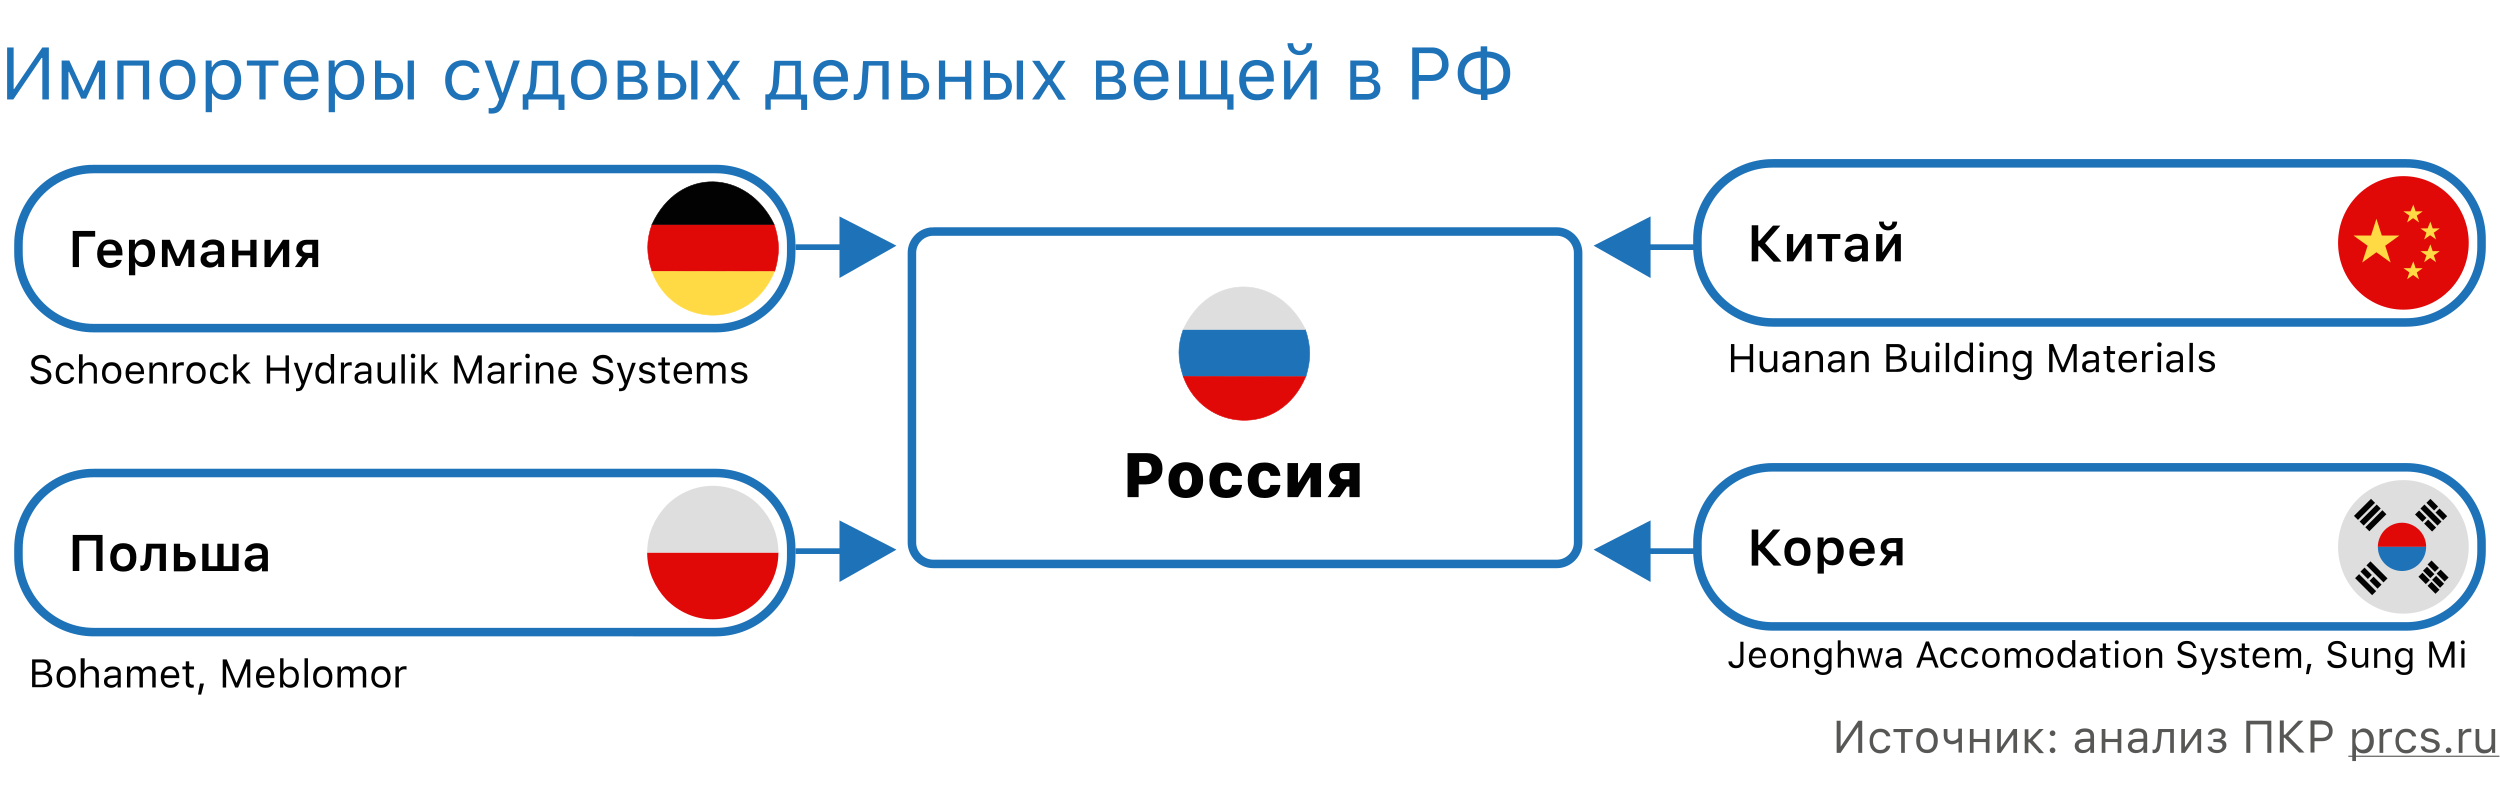 <svg xmlns="http://www.w3.org/2000/svg" id="Слой_1" x="0" y="0" version="1.1" viewBox="0 0 880 284" xml:space="preserve"><style>.st1{fill:#1e72b8}.st2{fill:none;stroke:#1e72b8;stroke-width:3}.st3{fill:#e10808}.st4{fill:#ffda44}.st5,.st6{stroke:#1e72b8}.st5{stroke-width:2;fill:none}.st6{fill:#1e72b8}.st7{fill:#020203}.st8{fill:#575756}.st9{fill:#dedede}.st10{fill:none;stroke:#020203;stroke-width:2}.st11{fill:#e10808;stroke:#e10808;stroke-width:.2}</style><path fill="#fff" d="M0 0h880v284H0z"/><path d="M14.8 20.4h-.2L4.7 35H2.5V16.7h2.3v14.6H5l9.9-14.6h2.3V35h-2.3V20.4zM21.7 35V21.3h2.7l4.9 10.6h.2l4.9-10.6H37V35h-2.2v-9.7h-.2l-4.3 9.4h-1.7l-4.3-9.4h-.2V35h-2.4zM50.3 23.1h-6.8V35h-2.2V21.3h11.2V35h-2.2V23.1zM62.5 33.3c1.3 0 2.3-.4 3-1.3.7-.9 1.1-2.1 1.1-3.8s-.4-2.9-1.1-3.8c-.7-.9-1.7-1.3-3-1.3s-2.3.4-3 1.3c-.7.9-1.1 2.2-1.1 3.8s.4 2.9 1.1 3.8c.7.8 1.7 1.3 3 1.3zm0 1.9c-1.9 0-3.5-.6-4.6-1.9-1.1-1.3-1.7-3-1.7-5.2s.6-3.9 1.7-5.2c1.1-1.3 2.7-1.9 4.6-1.9 2 0 3.5.6 4.6 1.9 1.1 1.3 1.7 3 1.7 5.2s-.6 3.9-1.7 5.2c-1.2 1.3-2.7 1.9-4.6 1.9zM79.1 21.1c1.7 0 3.1.6 4.2 1.9 1 1.3 1.6 3 1.6 5.2 0 2.1-.5 3.9-1.6 5.1-1 1.3-2.4 1.9-4.2 1.9-2.1 0-3.5-.8-4.3-2.3h-.2v6.6h-2.2V21.3h2.1v2.3h.2c.4-.8 1-1.4 1.8-1.9.8-.4 1.7-.6 2.6-.6zm-.5 12.2c1.3 0 2.2-.5 2.9-1.4.7-.9 1.1-2.2 1.1-3.8s-.4-2.9-1.1-3.8c-.7-.9-1.7-1.4-2.9-1.4s-2.2.5-2.9 1.4c-.7.9-1.1 2.2-1.1 3.7 0 1.6.4 2.8 1.1 3.7.7 1.1 1.6 1.6 2.9 1.6zM97.9 23.1h-4.4V35h-2.2V23.1h-4.4v-1.8H98v1.8zM106.1 23c-1.1 0-2 .4-2.7 1.1-.7.7-1.1 1.7-1.2 2.9h7.5c0-1.2-.4-2.2-1-2.9-.6-.7-1.5-1.1-2.6-1.1zm5.8 8.5c-.3 1.2-1 2.1-2 2.8-1 .7-2.3 1-3.8 1-1.9 0-3.4-.6-4.5-1.9-1.1-1.3-1.7-3-1.7-5.2s.6-3.9 1.7-5.2c1.1-1.3 2.6-1.9 4.5-1.9 1.8 0 3.3.6 4.4 1.8 1.1 1.2 1.6 2.9 1.6 5v.8h-9.8v.1c.1 1.4.4 2.4 1.1 3.2.7.8 1.6 1.2 2.8 1.2 1.8 0 2.9-.6 3.5-1.9h2.2zM122.4 21.1c1.7 0 3.1.6 4.2 1.9 1 1.3 1.6 3 1.6 5.2 0 2.1-.5 3.9-1.6 5.1-1 1.3-2.4 1.9-4.2 1.9-2.1 0-3.5-.8-4.3-2.3h-.2v6.6h-2.2V21.3h2.1v2.3h.2c.4-.8 1-1.4 1.8-1.9.8-.4 1.7-.6 2.6-.6zm-.5 12.2c1.3 0 2.2-.5 2.9-1.4.7-.9 1.1-2.2 1.1-3.8s-.4-2.9-1.1-3.8c-.7-.9-1.7-1.4-2.9-1.4s-2.2.5-2.9 1.4c-.7.9-1.1 2.2-1.1 3.7 0 1.6.4 2.8 1.1 3.7.7 1.1 1.6 1.6 2.9 1.6zM143.5 21.3h2.2V35h-2.2V21.3zm-9.4 6.2v5.6h2.6c.9 0 1.6-.3 2.2-.8.5-.5.8-1.2.8-2 0-.9-.3-1.5-.8-2.1-.5-.5-1.2-.8-2.1-.8h-2.7zm-2.1-6.2h2.2v4.4h2.6c1.6 0 2.8.4 3.7 1.3s1.4 2 1.4 3.4-.5 2.6-1.4 3.4c-.9.8-2.2 1.3-3.7 1.3H132V21.3zM166.6 25.5c-.2-.7-.6-1.3-1.2-1.7-.6-.5-1.4-.7-2.4-.7-1.2 0-2.2.5-2.9 1.4-.7.9-1.1 2.1-1.1 3.7s.4 2.8 1.1 3.8c.7.9 1.7 1.4 2.9 1.4 1.9 0 3.1-.8 3.5-2.4h2.2c-.2 1.3-.8 2.3-1.8 3.1-1 .8-2.3 1.2-3.9 1.2-1.9 0-3.4-.6-4.6-1.9-1.1-1.3-1.7-3-1.7-5.2 0-2.1.6-3.8 1.7-5.1s2.7-1.9 4.6-1.9c1.6 0 2.9.4 4 1.3 1 .8 1.6 1.9 1.8 3.1h-2.2zM173 40c-.3 0-.7 0-1-.1V38c.2 0 .5.1.9.1.6 0 1.1-.2 1.5-.5.4-.3.7-.9 1-1.8l.3-.8-5.1-13.7h2.4l3.8 11.3h.2l3.7-11.3h2.3l-5.3 14.5c-.6 1.6-1.2 2.7-1.9 3.3-.6.6-1.6.9-2.8.9zM194.4 23.1h-5.2l-.4 5.9c-.1 1.8-.5 3.2-1.1 4v.2h6.8V23.1zM184 38.6v-5.4h1.1c.9-.6 1.5-2 1.6-4.2l.5-7.6h9.3v11.9h2.2v5.4h-2.1V35H186v3.6h-2zM207.3 33.3c1.3 0 2.3-.4 3-1.3.7-.9 1.1-2.1 1.1-3.8s-.4-2.9-1.1-3.8c-.7-.9-1.7-1.3-3-1.3s-2.3.4-3 1.3c-.7.9-1.1 2.2-1.1 3.8s.4 2.9 1.1 3.8c.7.8 1.7 1.3 3 1.3zm0 1.9c-1.9 0-3.5-.6-4.6-1.9-1.1-1.3-1.7-3-1.7-5.2s.6-3.9 1.7-5.2c1.1-1.3 2.7-1.9 4.6-1.9s3.5.6 4.6 1.9c1.1 1.3 1.7 3 1.7 5.2s-.6 3.9-1.7 5.2c-1.1 1.3-2.7 1.9-4.6 1.9zM219.5 23.1V27h3c1.7 0 2.6-.7 2.6-2s-.7-1.9-2.2-1.9h-3.4zm0 5.7v4.3h3.7c1.7 0 2.6-.7 2.6-2.1 0-1.5-1-2.2-3-2.2h-3.3zm-2.2-7.5h5.9c1.3 0 2.3.3 3 1 .7.6 1.1 1.5 1.1 2.6 0 .7-.2 1.3-.6 1.8-.4.6-1 .9-1.6 1v.2c.9.1 1.6.5 2.1 1.1.5.6.8 1.3.8 2.1 0 1.2-.4 2.2-1.2 2.9-.8.7-2 1.1-3.5 1.1h-5.9V21.3zM243.3 21.3h2.2V35h-2.2V21.3zm-9.4 6.2v5.6h2.6c.9 0 1.6-.3 2.2-.8.5-.5.8-1.2.8-2 0-.9-.3-1.5-.8-2.1-.5-.5-1.2-.8-2.1-.8h-2.7zm-2.2-6.2h2.2v4.4h2.6c1.6 0 2.8.4 3.7 1.3s1.4 2 1.4 3.4-.5 2.6-1.4 3.4c-.9.8-2.2 1.3-3.7 1.3h-4.8V21.3zM254.5 29.8l-3.3 5.2h-2.5l4.7-6.8-4.7-6.8h2.6l3.3 5.1h.2l3.2-5.1h2.5l-4.6 6.8 4.7 6.9H258l-3.2-5.2h-.3zM279.8 23.1h-5.2l-.4 5.9c-.1 1.8-.5 3.2-1.1 4v.2h6.8V23.1zm-10.4 15.5v-5.4h1.1c.9-.6 1.5-2 1.6-4.2l.5-7.6h9.3v11.9h2.2v5.4H282V35h-10.7v3.6h-1.9zM292.5 23c-1.1 0-2 .4-2.7 1.1-.7.7-1.1 1.7-1.2 2.9h7.5c0-1.2-.4-2.2-1-2.9-.6-.7-1.5-1.1-2.6-1.1zm5.8 8.5c-.3 1.2-1 2.1-2 2.8-1 .7-2.3 1-3.8 1-1.9 0-3.4-.6-4.5-1.9-1.1-1.3-1.7-3-1.7-5.2s.6-3.9 1.7-5.2c1.1-1.3 2.6-1.9 4.5-1.9 1.8 0 3.3.6 4.4 1.8 1.1 1.2 1.6 2.9 1.6 5v.8h-9.8v.1c.1 1.4.4 2.4 1.1 3.2.7.8 1.6 1.2 2.8 1.2 1.8 0 2.9-.6 3.5-1.9h2.2zM305.4 29c-.2 2-.5 3.5-1.1 4.5-.6 1.1-1.6 1.7-3 1.7-.3 0-.6 0-.8-.1v-2c.2.1.4.1.7.1.6 0 1.1-.4 1.5-1.1.3-.7.5-1.7.6-3l.5-7.6h9V35h-2.2V23.1h-4.8l-.4 5.9zM319.4 27.5v5.6h2.6c.9 0 1.6-.3 2.2-.8.5-.5.8-1.2.8-2 0-.9-.3-1.5-.8-2.1-.5-.5-1.2-.8-2.1-.8h-2.7zm-2.2-6.2h2.2v4.4h2.6c1.6 0 2.8.4 3.7 1.3s1.4 2 1.4 3.4-.5 2.6-1.4 3.4c-.9.8-2.2 1.3-3.7 1.3h-4.8V21.3zM330.5 21.3h2.2V27h7v-5.7h2.2V35h-2.2v-6.2h-7V35h-2.2V21.3zM357.9 21.3h2.2V35h-2.2V21.3zm-9.4 6.2v5.6h2.6c.9 0 1.6-.3 2.2-.8.5-.5.8-1.2.8-2 0-.9-.3-1.5-.8-2.1-.5-.5-1.2-.8-2.1-.8h-2.7zm-2.2-6.2h2.2v4.4h2.6c1.6 0 2.8.4 3.7 1.3s1.4 2 1.4 3.4-.5 2.6-1.4 3.4c-.9.8-2.2 1.3-3.7 1.3h-4.8V21.3zM369.1 29.8l-3.3 5.2h-2.5l4.7-6.8-4.7-6.8h2.6l3.3 5.1h.2l3.2-5.1h2.5l-4.6 6.8 4.7 6.9h-2.6l-3.2-5.2h-.3zM387.8 23.1V27h3c1.7 0 2.6-.7 2.6-2s-.7-1.9-2.2-1.9h-3.4zm0 5.7v4.3h3.7c1.7 0 2.6-.7 2.6-2.1 0-1.5-1-2.2-3-2.2h-3.3zm-2.1-7.5h5.9c1.3 0 2.3.3 3 1 .7.6 1.1 1.5 1.1 2.6 0 .7-.2 1.3-.6 1.8-.4.6-1 .9-1.6 1v.2c.9.1 1.6.5 2.1 1.1.5.6.8 1.3.8 2.1 0 1.2-.4 2.2-1.2 2.9-.8.7-2 1.1-3.5 1.1h-5.9V21.3zM405.3 23c-1.1 0-2 .4-2.7 1.1-.7.7-1.1 1.7-1.2 2.9h7.5c0-1.2-.4-2.2-1-2.9-.6-.7-1.5-1.1-2.6-1.1zm5.8 8.5c-.3 1.2-1 2.1-2 2.8-1 .7-2.3 1-3.8 1-1.9 0-3.4-.6-4.5-1.9-1.1-1.3-1.7-3-1.7-5.2s.6-3.9 1.7-5.2c1.1-1.3 2.6-1.9 4.5-1.9 1.8 0 3.3.6 4.4 1.8 1.1 1.2 1.6 2.9 1.6 5v.8h-9.8v.1c.1 1.4.4 2.4 1.1 3.2.7.8 1.6 1.2 2.8 1.2 1.8 0 2.9-.6 3.5-1.9h2.2zM432 38.6V35h-17V21.3h2.2v11.9h5.2V21.3h2.2v11.9h5.2V21.3h2.2v11.9h2.2v5.4H432zM442.4 23c-1.1 0-2 .4-2.7 1.1-.7.7-1.1 1.7-1.2 2.9h7.5c0-1.2-.4-2.2-1-2.9-.6-.7-1.5-1.1-2.6-1.1zm5.8 8.5c-.3 1.2-1 2.1-2 2.8-1 .7-2.3 1-3.8 1-1.9 0-3.4-.6-4.5-1.9-1.1-1.3-1.7-3-1.7-5.2s.6-3.9 1.7-5.2c1.1-1.3 2.6-1.9 4.5-1.9 1.8 0 3.3.6 4.4 1.8 1.1 1.2 1.6 2.9 1.6 5v.8h-9.8v.1c.1 1.4.4 2.4 1.1 3.2.7.8 1.6 1.2 2.8 1.2 1.8 0 2.9-.6 3.5-1.9h2.2zM452 35V21.3h2.2v10.2h.2l6.9-10.2h2.2V35h-2.2V24.8h-.2L454.2 35H452zm3.2-19.8c0 .7.2 1.3.6 1.9.4.5 1 .8 1.7.8s1.3-.3 1.8-.8c.4-.5.6-1.1.6-1.9h2c0 1.2-.4 2.2-1.2 3-.8.8-1.9 1.2-3.2 1.2-1.3 0-2.3-.4-3.1-1.2-.8-.8-1.2-1.8-1.2-3h2zM477.4 23.1V27h3c1.7 0 2.6-.7 2.6-2s-.7-1.9-2.2-1.9h-3.4zm0 5.7v4.3h3.7c1.7 0 2.6-.7 2.6-2.1 0-1.5-1-2.2-3-2.2h-3.3zm-2.2-7.5h5.9c1.3 0 2.3.3 3 1 .7.6 1.1 1.5 1.1 2.6 0 .7-.2 1.3-.6 1.8-.4.6-1 .9-1.6 1v.2c.9.1 1.6.5 2.1 1.1.5.6.8 1.3.8 2.1 0 1.2-.4 2.2-1.2 2.9-.8.7-2 1.1-3.5 1.1h-5.9V21.3zM504.1 16.7c1.7 0 3.1.6 4.2 1.7s1.6 2.5 1.6 4.3c0 1.7-.6 3.1-1.7 4.2s-2.5 1.6-4.2 1.6h-4.6V35h-2.3V16.7h7zm-4.6 9.7h4c1.3 0 2.3-.3 3-1 .7-.7 1.1-1.6 1.1-2.8 0-1.3-.4-2.2-1.1-2.9-.7-.7-1.7-1-3-1h-4v7.7zM521.2 20.3c-1.8.1-3.2.6-4.2 1.5-1.1 1-1.6 2.3-1.6 4s.5 3 1.6 4c1 1 2.4 1.5 4.2 1.6V20.3zm8 5.5c0-1.7-.5-3-1.6-4-1-1-2.4-1.5-4.2-1.6v11c1.8-.1 3.2-.6 4.2-1.6 1.1-.9 1.6-2.2 1.6-3.8zm-8 7.5c-2.5-.1-4.4-.8-5.9-2.1-1.5-1.4-2.2-3.2-2.2-5.5s.7-4.1 2.2-5.5c1.5-1.3 3.4-2 5.9-2.1v-1.8h2.3v1.8c2.5.1 4.4.8 5.9 2.1 1.5 1.4 2.2 3.2 2.2 5.5s-.7 4.1-2.2 5.5c-1.5 1.3-3.4 2-5.8 2.1v1.9h-2.3v-1.9z" class="st1"/><path d="M33 59.5h219c14.6 0 26.5 11.9 26.5 26.5v3c0 14.6-11.9 26.5-26.5 26.5H33c-14.6 0-26.5-11.9-26.5-26.5v-3c0-14.6 11.9-26.5 26.5-26.5zM624 57.5h223c14.6 0 26.5 11.9 26.5 26.5v3c0 14.6-11.9 26.5-26.5 26.5H624c-14.6 0-26.5-11.9-26.5-26.5v-3c0-14.6 11.9-26.5 26.5-26.5zM33 166.5h219c14.6 0 26.5 11.9 26.5 26.5v3c0 14.6-11.9 26.5-26.5 26.5H33c-14.6 0-26.5-11.9-26.5-26.5v-3c0-14.6 11.9-26.5 26.5-26.5zM624 164.5h223c14.6 0 26.5 11.9 26.5 26.5v3c0 14.6-11.9 26.5-26.5 26.5H624c-14.6 0-26.5-11.9-26.5-26.5v-3c0-14.6 11.9-26.5 26.5-26.5zM328.5 81.5H548c4.1 0 7.5 3.4 7.5 7.5v102c0 4.1-3.4 7.5-7.5 7.5H328.5c-4.1 0-7.5-3.4-7.5-7.5V89c0-4.1 3.4-7.5 7.5-7.5z" class="st2"/><ellipse cx="846" cy="85.5" class="st3" rx="23" ry="23.5"/><path d="M836.5 77l1.9 5.9h6.2l-5 3.6 1.9 5.9-5-3.6-5 3.6 1.9-5.9-5-3.6h6.2l1.9-5.9zM849.5 72l.8 2.4h2.5l-2.1 1.5.8 2.4-2.1-1.5-2.1 1.5.8-2.4-2.1-1.5h2.5l1-2.4zM855.5 78l.8 2.4h2.5l-2.1 1.5.8 2.4-2.1-1.5-2.1 1.5.8-2.4-2.1-1.5h2.5l1-2.4zM855.5 86l.8 2.4h2.5l-2.1 1.5.8 2.4-2.1-1.5-2.1 1.5.8-2.4-2.1-1.5h2.5l1-2.4zM849.5 92l.8 2.4h2.5l-2.1 1.5.8 2.4-2.1-1.5-2.1 1.5.8-2.4-2.1-1.5h2.5l1-2.4z" class="st4"/><path d="M280 87h25M596.5 87h-25M280 194h25M596.5 194h-25" class="st5"/><path d="M296 184l18.5 9.5L296 204v-20zM580.5 184l-18.5 9.5 18.5 10.5v-20zM296 77l18.5 9.5L296 97V77zM580.5 77L562 86.5 580.5 97V77z" class="st6"/><path d="M25.6 94V81.3h7.9v2h-5.7V94h-2.2zM38.6 85.9c-.7 0-1.2.2-1.6.6-.4.4-.7 1-.7 1.7h4.5c0-.7-.2-1.3-.6-1.7-.4-.4-.9-.6-1.6-.6zm4.3 5.5c-.2.9-.7 1.6-1.4 2.1-.8.5-1.7.8-2.8.8-1.4 0-2.5-.4-3.3-1.3-.8-.9-1.2-2.1-1.2-3.6s.4-2.8 1.2-3.7c.8-.9 1.9-1.4 3.3-1.4s2.4.4 3.2 1.3c.8.9 1.2 2 1.2 3.6v.7h-6.7v.1c0 .8.3 1.4.7 1.9.4.5 1 .7 1.7.7 1.1 0 1.8-.4 2.1-1.1h2zM50.6 84.2c1.2 0 2.2.4 2.9 1.3.7.9 1.1 2.1 1.1 3.6s-.4 2.7-1.1 3.6c-.7.9-1.7 1.3-2.9 1.3-1.4 0-2.4-.5-2.9-1.6h-.1v4.5h-2.2V84.4h2.1V86h.1c.3-.5.7-1 1.2-1.3.6-.3 1.2-.5 1.8-.5zm-.7 8.1c.8 0 1.3-.3 1.8-.8.4-.6.6-1.3.6-2.3 0-1-.2-1.7-.6-2.3-.4-.6-1-.8-1.8-.8-.7 0-1.3.3-1.8.8-.4.6-.7 1.3-.7 2.3 0 1 .2 1.7.7 2.3.5.5 1.1.8 1.8.8zM57 94v-9.6h2.8l2.8 6.6h.2l2.9-6.6h2.7V94h-2.1v-6.5h-.2l-2.7 6.1h-1.6l-2.6-6.1H59V94h-2zM74.4 92.4c.7 0 1.2-.2 1.6-.6.4-.4.7-.8.7-1.4v-.8l-2.2.1c-1.2.1-1.8.5-1.8 1.3 0 .4.2.7.5.9.3.4.7.5 1.2.5zm-.6 1.8c-.9 0-1.7-.3-2.3-.8-.6-.5-.9-1.2-.9-2.1 0-.9.3-1.5.9-2 .6-.5 1.5-.8 2.7-.8l2.5-.1v-.8c0-1-.6-1.5-1.8-1.5-1.1 0-1.7.3-1.9 1h-2c.1-.8.5-1.5 1.2-2s1.7-.8 2.8-.8c1.2 0 2.2.3 2.9.9.7.6 1 1.4 1 2.4V94h-2.1v-1.3h-.1c-.6 1-1.6 1.5-2.9 1.5zM81.7 84.4h2.2v3.8h4.2v-3.8h2.2V94h-2.2v-4.1h-4.2V94h-2.2v-9.6zM93.1 94v-9.6h2.2v6.4h.1l4.2-6.4h2.2V94h-2.2v-6.4h-.1L95.3 94h-2.2zM109.9 89.1v-3h-1.7c-.5 0-.9.1-1.3.4-.3.3-.5.7-.5 1.1 0 .4.2.8.5 1 .3.3.7.4 1.3.4h1.7zm0 1.7h-1.3l-2.3 3.2h-2.5l2.6-3.6c-.7-.2-1.2-.5-1.5-1-.4-.5-.6-1.1-.6-1.7 0-1 .3-1.8 1-2.4.7-.6 1.6-.9 2.7-.9h4V94h-2.1v-3.2zM33.9 201v-10.7h-6V201h-2.3v-12.7h10.5V201h-2.2zM43.4 199.4c.8 0 1.3-.3 1.8-.8.4-.6.6-1.3.6-2.3 0-1-.2-1.8-.6-2.3-.4-.6-1-.8-1.8-.8s-1.4.3-1.8.8c-.4.6-.6 1.3-.6 2.3 0 1 .2 1.8.6 2.3.5.5 1.1.8 1.8.8zm0 1.8c-1.4 0-2.6-.4-3.4-1.3-.8-.9-1.2-2.1-1.2-3.7 0-1.5.4-2.8 1.2-3.7.8-.9 2-1.3 3.4-1.3s2.6.4 3.4 1.3c.8.9 1.2 2.1 1.2 3.7s-.4 2.8-1.2 3.7c-.8.9-1.9 1.3-3.4 1.3zM53.2 196.5c-.1 1.5-.4 2.6-.8 3.3-.5.8-1.3 1.2-2.3 1.2-.3 0-.5 0-.7-.1V199c.2 0 .3.1.5.1.8 0 1.2-.9 1.3-2.7l.3-5h6.9v9.6h-2.2v-7.9h-2.8l-.2 3.4zM63.4 196v3.3H65c.5 0 1-.1 1.3-.4.3-.3.5-.7.5-1.2s-.2-.9-.5-1.2c-.3-.3-.8-.4-1.3-.4h-1.6zm-2.2-4.6h2.2v2.9h1.8c1.1 0 2 .3 2.7.9.7.6 1 1.4 1 2.5 0 1-.3 1.8-1 2.5-.7.6-1.6.9-2.7.9h-4v-9.7zM71.2 191.4h2.2v7.9h3.1v-7.9h2.2v7.9h3.1v-7.9H84v9.6H71.2v-9.6zM90 199.4c.7 0 1.2-.2 1.6-.6.4-.4.7-.9.7-1.4v-.8l-2.2.1c-1.2.1-1.8.5-1.8 1.3 0 .4.2.7.5 1 .3.3.7.4 1.2.4zm-.7 1.8c-.9 0-1.7-.3-2.3-.8-.6-.5-.9-1.2-.9-2.1 0-.9.3-1.5.9-2 .6-.5 1.5-.8 2.7-.8l2.5-.2v-.8c0-1-.6-1.5-1.8-1.5-1.1 0-1.7.3-1.9 1h-2.1c.1-.8.5-1.5 1.2-2s1.7-.8 2.8-.8c1.2 0 2.2.3 2.9.9.7.6 1 1.4 1 2.4v6.6h-2.1v-1.3h-.1c-.5.9-1.4 1.4-2.8 1.4zM619.3 84.8l4.8-5.4h2.6l-5.4 6.2 5.8 6.5h-2.8l-5-5.4h-.4V92h-2.3V79.3h2.3v5.4h.4zM629 92v-9.6h2.2v6.4h.1l4.2-6.4h2.2V92h-2.2v-6.4h-.1l-4.2 6.4H629zM647.9 84.1h-3V92h-2.2v-7.9h-3v-1.7h8.1v1.7zM653.1 90.4c.7 0 1.2-.2 1.6-.6.4-.4.7-.8.7-1.4v-.8l-2.2.1c-1.2.1-1.8.5-1.8 1.3 0 .4.2.7.5.9.3.4.7.5 1.2.5zm-.6 1.8c-.9 0-1.7-.3-2.3-.8-.6-.5-.9-1.2-.9-2.1 0-.9.3-1.5.9-2 .6-.5 1.5-.8 2.7-.8l2.5-.1v-.8c0-1-.6-1.5-1.8-1.5-1.1 0-1.7.3-1.9 1h-2.1c.1-.8.5-1.5 1.2-2s1.7-.8 2.8-.8c1.2 0 2.2.3 2.9.9.7.6 1 1.4 1 2.4V92h-2.1v-1.3h-.2c-.4 1-1.4 1.5-2.7 1.5zM663.1 78c0 .5.1.9.4 1.2.3.3.6.5 1.1.5s.8-.2 1.1-.5c.3-.3.4-.7.4-1.2h1.7c0 .9-.3 1.6-.9 2.2-.6.6-1.4.9-2.3.9s-1.7-.3-2.3-.9c-.6-.6-.9-1.3-.9-2.2h1.7zm-2.7 14v-9.6h2.2v6.4h.1l4.2-6.4h2.2V92H667v-6.4h-.1l-4.2 6.4h-2.3zM619.3 191.8l4.8-5.4h2.6l-5.4 6.2 5.8 6.5h-2.8l-5-5.4h-.4v5.4h-2.3v-12.7h2.3v5.4h.4zM632.7 197.4c.8 0 1.3-.3 1.8-.8.4-.6.6-1.3.6-2.3 0-1-.2-1.8-.6-2.3-.4-.6-1-.8-1.8-.8s-1.4.3-1.8.8c-.4.6-.6 1.3-.6 2.3 0 1 .2 1.8.6 2.3.5.5 1.1.8 1.8.8zm0 1.8c-1.4 0-2.6-.4-3.4-1.3-.8-.9-1.2-2.1-1.2-3.7 0-1.5.4-2.8 1.2-3.7.8-.9 2-1.3 3.4-1.3s2.6.4 3.4 1.3c.8.9 1.2 2.1 1.2 3.7s-.4 2.8-1.2 3.7c-.8.9-1.9 1.3-3.4 1.3zM645 189.2c1.2 0 2.2.4 2.9 1.3.7.9 1.1 2.1 1.1 3.6s-.4 2.7-1.1 3.6c-.7.9-1.7 1.3-2.9 1.3-1.4 0-2.4-.5-2.9-1.6h-.1v4.5h-2.2v-12.7h2.1v1.6h.1c.3-.5.7-1 1.2-1.3.5-.1 1.1-.3 1.8-.3zm-.7 8.1c.8 0 1.3-.3 1.8-.8.4-.6.6-1.3.6-2.3 0-1-.2-1.7-.6-2.3-.4-.6-1-.8-1.8-.8-.7 0-1.3.3-1.8.8-.4.6-.7 1.3-.7 2.3 0 1 .2 1.7.7 2.3.5.5 1.1.8 1.8.8zM655.4 190.9c-.7 0-1.2.2-1.6.6-.4.4-.7 1-.7 1.7h4.5c0-.7-.2-1.3-.6-1.7-.4-.4-.9-.6-1.6-.6zm4.3 5.5c-.2.9-.7 1.6-1.4 2.1-.8.5-1.7.8-2.8.8-1.4 0-2.5-.4-3.3-1.3-.8-.9-1.2-2.1-1.2-3.6s.4-2.8 1.2-3.7c.8-.9 1.9-1.4 3.3-1.4s2.4.4 3.2 1.3c.8.9 1.2 2 1.2 3.6v.7h-6.7v.1c0 .8.3 1.4.7 1.9.4.5 1 .7 1.7.7 1.1 0 1.8-.4 2.1-1.1h2zM667.5 194.1v-3h-1.7c-.5 0-.9.1-1.3.4-.3.3-.5.7-.5 1.1 0 .4.2.8.5 1 .3.3.7.4 1.3.4h1.7zm0 1.7h-1.3L664 199h-2.5l2.6-3.6c-.7-.2-1.2-.5-1.5-1-.4-.5-.6-1.1-.6-1.7 0-1 .3-1.8 1-2.4.7-.6 1.6-.9 2.7-.9h4v9.6h-2.1v-3.2zM403.7 159.5c1.7 0 3 .5 4 1.5s1.5 2.3 1.5 4c0 1.6-.5 3-1.6 4s-2.5 1.5-4.2 1.5h-2.6v4.5h-3.9v-15.5h6.8zm-2.8 8h1.8c.8 0 1.5-.2 2-.6.5-.4.7-1 .7-1.8s-.2-1.4-.7-1.9c-.5-.4-1.1-.6-1.9-.6H401v4.9zM417.4 172.4c.7 0 1.2-.3 1.6-.9.4-.6.6-1.4.6-2.5 0-1-.2-1.9-.6-2.5-.4-.6-.9-.9-1.6-.9-.7 0-1.2.3-1.6.9-.4.6-.6 1.4-.6 2.5s.2 1.9.6 2.5c.3.6.9.9 1.6.9zm0 2.9c-1.9 0-3.4-.6-4.5-1.7s-1.6-2.6-1.6-4.6c0-1.9.5-3.5 1.6-4.6 1.1-1.1 2.6-1.7 4.5-1.7s3.4.6 4.5 1.7 1.6 2.6 1.6 4.6c0 2-.5 3.5-1.6 4.6-1.1 1.1-2.6 1.7-4.5 1.7zM433.7 167.5c-.2-1.2-.8-1.8-2-1.8-1.5 0-2.2 1.1-2.2 3.3 0 2.2.7 3.4 2.2 3.4 1.2 0 1.8-.6 2-1.7h3.5c-.1 1.4-.7 2.6-1.6 3.4-1 .8-2.3 1.2-3.9 1.2-2 0-3.5-.5-4.5-1.6s-1.5-2.6-1.5-4.7c0-2 .5-3.6 1.5-4.6 1-1.1 2.5-1.6 4.5-1.6 1.6 0 2.9.4 3.9 1.3.9.8 1.5 2 1.6 3.4h-3.5zM447.2 167.5c-.2-1.2-.8-1.8-2-1.8-1.5 0-2.2 1.1-2.2 3.3 0 2.2.7 3.4 2.2 3.4 1.2 0 1.8-.6 2-1.7h3.5c-.1 1.4-.7 2.6-1.6 3.4-1 .8-2.3 1.2-3.9 1.2-2 0-3.5-.5-4.5-1.6s-1.5-2.6-1.5-4.7c0-2 .5-3.6 1.5-4.6 1-1.1 2.5-1.6 4.5-1.6 1.6 0 2.9.4 3.9 1.3.9.8 1.5 2 1.6 3.4h-3.5zM453.2 175v-12h3.7v6.8h.2l4.2-6.8h3.7v12h-3.7v-6.9h-.2l-4.2 6.9h-3.7zM475 168.7v-2.9h-1.8c-.5 0-.9.1-1.2.4-.3.3-.4.6-.4 1.1 0 .4.1.8.4 1 .3.3.7.4 1.2.4h1.8zm0 2.6h-.9l-2.5 3.7h-4.3l3-4.3c-.8-.2-1.4-.7-1.8-1.3-.5-.6-.7-1.4-.7-2.2 0-1.3.4-2.3 1.3-3.1.9-.8 2.1-1.1 3.5-1.1h6v12H475v-3.7z" class="st7"/><path d="M654.1 256h-.1l-6.1 9h-1.4v-11.3h1.4v9h.1l6.1-9h1.4V265h-1.4v-9zM664 259.2c-.1-.4-.4-.8-.7-1.1-.4-.3-.9-.4-1.5-.4-.8 0-1.4.3-1.8.8-.4.6-.7 1.3-.7 2.3 0 1 .2 1.7.7 2.3.4.6 1 .9 1.8.9 1.2 0 1.9-.5 2.2-1.5h1.4c-.1.8-.5 1.4-1.1 1.9-.6.5-1.4.8-2.4.8-1.2 0-2.1-.4-2.8-1.2-.7-.8-1-1.9-1-3.2 0-1.3.3-2.4 1-3.1.7-.8 1.6-1.2 2.8-1.2 1 0 1.8.3 2.4.8.6.5 1 1.1 1.1 1.9H664zM673.2 257.7h-2.7v7.3h-1.3v-7.3h-2.7v-1.1h6.8v1.1zM678.3 263.9c.8 0 1.4-.3 1.8-.8.4-.5.6-1.3.6-2.3s-.2-1.8-.6-2.3c-.4-.5-1-.8-1.8-.8s-1.4.3-1.8.8c-.4.6-.6 1.3-.6 2.3s.2 1.8.6 2.3c.4.6 1 .8 1.8.8zm0 1.2c-1.2 0-2.1-.4-2.8-1.2-.7-.8-1-1.8-1-3.2 0-1.4.3-2.4 1-3.2s1.6-1.2 2.8-1.2 2.2.4 2.8 1.2c.7.8 1 1.8 1 3.2 0 1.3-.3 2.4-1 3.2-.7.9-1.6 1.2-2.8 1.2zM689.4 265v-3.8h-.1c-.6.5-1.4.8-2.2.8-.9 0-1.6-.3-2.1-.8s-.8-1.3-.8-2.2v-2.4h1.3v2.4c0 .6.1 1 .4 1.3.3.3.7.5 1.2.5 1 0 1.7-.4 2.2-1.1v-3.2h1.3v8.4h-1.2zM693.4 256.6h1.3v3.5h4.3v-3.5h1.3v8.4H699v-3.8h-4.3v3.8h-1.3v-8.4zM703 265v-8.4h1.3v6.3h.1l4.3-6.3h1.3v8.4h-1.3v-6.3h-.1l-4.3 6.3H703zM714.5 260.1l3.3-3.5h1.6l-3.9 4 4 4.5h-1.7l-3.4-3.8h-.4v3.8h-1.3v-8.4h1.3v3.5h.5zM722.5 265.1c-.3 0-.5-.1-.7-.3-.2-.2-.3-.4-.3-.7 0-.3.1-.5.3-.7.2-.2.4-.3.7-.3.3 0 .5.1.7.3s.3.4.3.7c0 .3-.1.5-.3.7-.2.2-.4.3-.7.3zm0-6c-.3 0-.5-.1-.7-.3-.2-.2-.3-.4-.3-.7 0-.3.1-.5.3-.7.2-.2.4-.3.7-.3.3 0 .5.1.7.3s.3.4.3.7c0 .3-.1.5-.3.7-.2.2-.4.3-.7.3zM733.4 264c.7 0 1.3-.2 1.7-.6.5-.4.7-.9.7-1.5v-.8l-2.3.1c-1.2.1-1.8.5-1.8 1.4 0 .4.2.8.5 1 .2.2.7.4 1.2.4zm-.3 1.1c-.8 0-1.5-.2-2-.7-.5-.5-.8-1.1-.8-1.8 0-.8.3-1.3.8-1.8.5-.4 1.3-.7 2.3-.7l2.4-.1v-.8c0-1.1-.6-1.6-1.9-1.6-1.1 0-1.7.3-1.9 1h-1.4c.1-.7.4-1.2 1-1.6.6-.4 1.4-.6 2.3-.6 1 0 1.8.2 2.4.7.6.5.8 1.2.8 2.1v5.8h-1.3v-1.2h-.1c-.6.9-1.4 1.3-2.6 1.3zM739.8 256.6h1.3v3.5h4.3v-3.5h1.3v8.4h-1.3v-3.8h-4.3v3.8h-1.3v-8.4zM752.1 264c.7 0 1.3-.2 1.7-.6.5-.4.7-.9.7-1.5v-.8l-2.3.1c-1.2.1-1.8.5-1.8 1.4 0 .4.2.8.5 1 .3.2.7.4 1.2.4zm-.3 1.1c-.8 0-1.5-.2-2-.7-.5-.5-.8-1.1-.8-1.8 0-.8.3-1.3.8-1.8s1.3-.7 2.3-.7l2.4-.1v-.8c0-1.1-.6-1.6-1.9-1.6-1.1 0-1.7.3-1.9 1h-1.4c.1-.7.4-1.2 1-1.6.6-.4 1.4-.6 2.3-.6 1 0 1.8.2 2.4.7.6.5.8 1.2.8 2.1v5.8h-1.3v-1.2h-.1c-.5.9-1.4 1.3-2.6 1.3zM760.6 261.3c-.1 1.3-.3 2.2-.6 2.8-.4.7-1 1-1.8 1-.2 0-.4 0-.5-.1v-1.2c.1 0 .3.1.4.1.4 0 .7-.2.9-.7.2-.4.3-1 .4-1.9l.3-4.7h5.5v8.4h-1.3v-7.3H761l-.4 3.6zM767.8 265v-8.4h1.3v6.3h.1l4.3-6.3h1.3v8.4h-1.3v-6.3h-.1l-4.3 6.3h-1.3zM780.4 265.1c-.9 0-1.7-.2-2.3-.6-.6-.4-1-1-1-1.7h1.4c.1.4.3.7.6.9.3.2.8.3 1.3.3.6 0 1.1-.1 1.4-.4.3-.3.5-.6.5-1 0-.9-.6-1.4-1.9-1.4h-1.3v-1.1h1.3c1.1 0 1.6-.4 1.6-1.3 0-.4-.1-.7-.4-.9-.3-.2-.7-.4-1.2-.4s-.9.1-1.3.3-.5.5-.6.8h-1.3c.1-.7.4-1.2 1-1.6s1.3-.6 2.2-.6c.9 0 1.7.2 2.2.6.5.4.8 1 .8 1.6 0 .4-.1.8-.4 1.1-.3.3-.6.5-1 .6v.1c1.1.2 1.7.9 1.7 1.9 0 .8-.3 1.4-.9 1.9s-1.4.9-2.4.9zM798.1 265v-10h-6v10h-1.4v-11.3h8.8V265h-1.4zM804.3 258.7l4.7-5h1.8l-5.3 5.4 5.7 5.8h-1.9l-5.1-5.2h-.3v5.2h-1.4v-11.3h1.4v5h.4zM817.5 253.7c1.1 0 1.9.3 2.6 1 .7.7 1 1.6 1 2.6 0 1.1-.3 1.9-1 2.6-.7.7-1.6 1-2.6 1h-2.8v4h-1.4v-11.3h4.2zm-2.8 6h2.5c.8 0 1.4-.2 1.9-.6.4-.4.7-1 .7-1.7 0-.8-.2-1.4-.7-1.8-.4-.4-1.1-.6-1.9-.6h-2.5v4.7zM832 256.4c1.1 0 1.9.4 2.6 1.2.6.8 1 1.8 1 3.2 0 1.3-.3 2.4-1 3.2-.6.8-1.5 1.2-2.6 1.2-1.3 0-2.1-.5-2.6-1.4h-.1v4.1H828v-11.2h1.3v1.4h.1c.3-.5.6-.9 1.1-1.1.4-.4.9-.6 1.5-.6zm-.4 7.5c.8 0 1.4-.3 1.8-.8.4-.6.7-1.3.7-2.3s-.2-1.8-.7-2.3c-.4-.6-1-.8-1.8-.8s-1.4.3-1.8.8c-.4.6-.7 1.3-.7 2.3 0 1 .2 1.7.7 2.3.5.6 1.1.8 1.8.8zM837.6 256.6h1.3v1.3h.1c.1-.4.4-.7.8-1 .4-.3.9-.4 1.5-.4h.7v1.3c-.2-.1-.5-.1-.9-.1-.6 0-1.2.2-1.6.6-.4.4-.6.9-.6 1.5v5.2h-1.3v-8.4zM849.1 259.2c-.1-.4-.4-.8-.7-1.1-.4-.3-.9-.4-1.5-.4-.8 0-1.4.3-1.8.8-.4.6-.7 1.3-.7 2.3 0 1 .2 1.7.7 2.3.4.6 1 .9 1.8.9 1.2 0 1.9-.5 2.2-1.5h1.4c-.1.8-.5 1.4-1.1 1.9-.6.5-1.4.8-2.4.8-1.2 0-2.1-.4-2.8-1.2-.7-.8-1-1.9-1-3.2 0-1.3.3-2.4 1-3.1.7-.8 1.6-1.2 2.8-1.2 1 0 1.8.3 2.4.8.6.5 1 1.1 1.1 1.9h-1.4zM852.2 258.9c0-.7.3-1.3.9-1.8s1.3-.7 2.2-.7c.9 0 1.6.2 2.2.6s.9 1 1 1.6h-1.3c-.1-.3-.3-.6-.6-.8-.3-.2-.7-.3-1.2-.3s-.9.1-1.3.3c-.3.2-.5.5-.5.9 0 .5.5.9 1.5 1.2l1.3.3c.8.2 1.4.5 1.8.8.4.4.6.9.6 1.5 0 .7-.3 1.4-1 1.8-.6.5-1.4.7-2.4.7-.9 0-1.7-.2-2.3-.6-.6-.4-.9-1-1-1.7h1.4c.2.8.9 1.2 2 1.2.6 0 1-.1 1.4-.4.4-.2.5-.6.5-.9 0-.6-.4-1-1.3-1.2l-1.4-.4c-.8-.2-1.4-.5-1.7-.8-.6-.2-.8-.7-.8-1.3zM861.9 265.1c-.3 0-.5-.1-.7-.3-.2-.2-.3-.4-.3-.7 0-.3.1-.5.3-.7.2-.2.4-.3.7-.3.3 0 .5.1.7.3s.3.4.3.7c0 .3-.1.5-.3.7-.2.2-.4.3-.7.3zM865.5 256.6h1.3v1.3h.1c.1-.4.4-.7.8-1 .4-.3.9-.4 1.5-.4h.7v1.3c-.2-.1-.5-.1-.9-.1-.6 0-1.2.2-1.6.6-.4.4-.6.9-.6 1.5v5.2h-1.3v-8.4zM878.5 265h-1.3v-1.3h-.1c-.4 1-1.3 1.5-2.7 1.5-.9 0-1.7-.3-2.2-.8-.5-.5-.8-1.3-.8-2.3v-5.5h1.3v5.1c0 1.5.7 2.2 2 2.2.7 0 1.3-.2 1.7-.6.4-.4.6-1 .6-1.7v-5h1.3v8.4z" class="st8"/><path d="M826.6 266h53.2v.4h-53.2v-.4z" class="st8"/><ellipse cx="846" cy="192.5" class="st9" rx="23" ry="23.5"/><path d="M854 192.5c0-2.3-.9-4.4-2.5-6-1.6-1.6-3.8-2.5-6-2.5s-4.4.9-6 2.5c-1.6 1.6-2.5 3.8-2.5 6h17z" class="st3"/><path d="M837 192.5c0 2.3.9 4.4 2.5 6 1.6 1.6 3.8 2.5 6 2.5s4.4-.9 6-2.5c1.6-1.6 2.5-3.8 2.5-6h-17z" class="st1"/><path d="M829.3 182.3l6-6M831.3 184.3l6-6M852.7 178.3l6 6M833.7 198.3l6 6M829.7 202.8l6 6M833.3 186.3l6-6M850.8 180.4l2.6 2.6m3.4 3.4l-2.8-2.8M852 202.3l2.6 2.6m3.4 3.4l-2.8-2.8M853.6 200.2l2.6 2.6m3.4 3.4l-2.8-2.8M855.2 198l2.6 2.6m3.4 3.4l-2.8-2.8M831.6 200.5l2.6 2.6m3.4 3.4l-2.8-2.8M854.8 176.3l2.7 2.7m3.2 3.4l-2.7-2.7" class="st10"/><path d="M229.5 95.5c-2-6-2-11 0-16.5h43c2 6 2 10.5.2 16.5h-43.2z" class="st11"/><path d="M229.5 79c9.5-20.5 33.5-19.5 43 0h-43z" class="st7"/><path fill="none" stroke="#020203" stroke-width=".2" d="M272.5 79c-9.5-19.5-33.5-20.5-43 0h43"/><path fill="#ffda44" stroke="#ffda44" stroke-width=".2" d="M229.5 95.5c7 19.5 34.1 21.6 43.1.1l-43.1-.1z"/><path d="M274 194.5c0 3.1-.6 6.1-1.8 9s-2.9 5.4-5 7.6c-2.1 2.2-4.7 3.9-7.5 5.1-2.8 1.2-5.8 1.8-8.8 1.8s-6-.6-8.8-1.8c-2.8-1.2-5.3-2.9-7.5-5.1-2.1-2.2-3.8-4.8-5-7.6-1.2-2.9-1.8-5.9-1.8-9H274z" class="st3"/><path d="M274 194.5c0-3.1-.6-6.1-1.8-9s-2.9-5.4-5-7.6c-2.1-2.2-4.7-3.9-7.5-5.1-2.8-1.2-5.8-1.8-8.8-1.8s-6 .6-8.8 1.8c-2.8 1.2-5.3 2.9-7.5 5.1-2.1 2.2-3.8 4.8-5 7.6-1.2 2.9-1.8 5.9-1.8 9H274z" class="st9"/><path fill="#1e72b8" stroke="#1e72b8" stroke-width=".2" d="M416.5 132.5c-2-6-2-11 0-16.5h43c2 6 2 10.5.2 16.5h-43.2z"/><path d="M416.5 116c9.5-20.5 33.5-19.5 43 0h-43z" class="st9"/><path fill="none" stroke="#dedede" stroke-width=".2" d="M459.5 116c-9.5-19.5-33.5-20.5-43 0h43"/><path d="M416.5 132.5c7 19.5 34.1 21.6 43.1.1l-43.1-.1z" class="st11"/><path d="M12 132.4c.1.5.3.9.8 1.2.5.3 1 .5 1.7.5s1.2-.2 1.6-.5c.4-.3.7-.7.7-1.2 0-.8-.7-1.4-2-1.7l-1.3-.3c-.9-.2-1.5-.5-1.9-1-.4-.4-.6-1-.6-1.7 0-.8.3-1.5 1-2 .6-.5 1.5-.8 2.5-.8s1.8.3 2.4.8c.6.5 1 1.2 1 2h-1.2c-.1-.5-.3-.9-.7-1.2-.4-.3-.9-.4-1.5-.4-.7 0-1.2.2-1.6.5-.4.3-.6.7-.6 1.2 0 .4.1.7.4.9.3.2.8.4 1.5.6l1 .3c1 .3 1.8.6 2.2 1 .4.4.7 1 .7 1.7 0 .9-.3 1.6-1 2.2-.7.5-1.6.8-2.7.8-1 0-1.9-.3-2.6-.8-.7-.5-1-1.2-1.1-2H12zM24.9 129.9c-.1-.4-.3-.7-.6-.9-.3-.3-.8-.4-1.3-.4-.7 0-1.2.2-1.6.7-.4.5-.6 1.2-.6 2s.2 1.5.6 2c.4.5.9.8 1.6.8 1 0 1.7-.4 1.9-1.3h1.2c-.1.7-.4 1.3-1 1.7-.6.4-1.3.7-2.1.7-1 0-1.9-.3-2.5-1-.6-.7-.9-1.6-.9-2.8 0-1.1.3-2.1.9-2.8.6-.7 1.4-1 2.5-1 .9 0 1.6.2 2.1.7.5.4.8 1 1 1.7h-1.2zM27.9 124.7h1.2v4.1h.1c.4-.9 1.2-1.3 2.3-1.3.8 0 1.5.2 1.9.7.5.5.7 1.1.7 2v4.8H33v-4.5c0-1.3-.6-2-1.8-2-.7 0-1.2.2-1.6.6-.4.4-.6.9-.6 1.5v4.4h-1.2v-10.3zM39.3 134.1c.7 0 1.2-.2 1.6-.7.4-.5.6-1.2.6-2s-.2-1.6-.6-2c-.4-.5-.9-.7-1.6-.7-.7 0-1.2.2-1.6.7-.4.5-.6 1.2-.6 2s.2 1.6.6 2c.4.4.9.7 1.6.7zm0 1c-1 0-1.9-.3-2.5-1-.6-.7-.9-1.6-.9-2.8 0-1.2.3-2.1.9-2.8.6-.7 1.4-1 2.5-1s1.9.3 2.5 1c.6.7.9 1.6.9 2.8 0 1.2-.3 2.1-.9 2.8-.6.7-1.4 1-2.5 1zM47.5 128.5c-.6 0-1.1.2-1.4.6-.4.4-.6.9-.6 1.6h4.1c0-.7-.2-1.2-.6-1.6-.4-.4-.9-.6-1.5-.6zm3.1 4.6c-.2.6-.5 1.1-1.1 1.5-.5.4-1.2.5-2 .5-1 0-1.8-.3-2.4-1-.6-.7-.9-1.6-.9-2.8 0-1.2.3-2.1.9-2.8.6-.7 1.4-1 2.4-1s1.8.3 2.3 1c.6.7.9 1.6.9 2.7v.5h-5.3v.1c0 .7.2 1.3.6 1.7.4.4.9.6 1.5.6 1 0 1.6-.3 1.9-1h1.2zM52.6 127.6h1.1v1.2h.1c.4-.9 1.2-1.3 2.4-1.3.8 0 1.5.2 1.9.7.4.5.7 1.1.7 2v4.8h-1.2v-4.5c0-1.3-.6-2-1.7-2-.6 0-1.2.2-1.5.6-.4.4-.6.9-.6 1.5v4.4h-1.2v-7.4zM60.9 127.6H62v1.1h.1c.1-.4.4-.7.7-.9.4-.2.8-.3 1.3-.3h.6v1.2c-.2 0-.4-.1-.8-.1-.6 0-1 .2-1.4.5-.4.3-.5.8-.5 1.3v4.6h-1.2v-7.4zM69 134.1c.7 0 1.2-.2 1.6-.7.4-.5.6-1.2.6-2s-.2-1.6-.6-2c-.4-.5-.9-.7-1.6-.7-.7 0-1.2.2-1.6.7-.4.5-.6 1.2-.6 2s.2 1.6.6 2c.4.4 1 .7 1.6.7zm0 1c-1 0-1.9-.3-2.5-1-.6-.7-.9-1.6-.9-2.8 0-1.2.3-2.1.9-2.8.6-.7 1.4-1 2.5-1s1.9.3 2.5 1c.6.7.9 1.6.9 2.8 0 1.2-.3 2.1-.9 2.8-.6.7-1.4 1-2.5 1zM79.2 129.9c-.1-.4-.3-.7-.6-.9-.3-.3-.8-.4-1.3-.4-.7 0-1.2.2-1.6.7-.4.5-.6 1.2-.6 2s.2 1.5.6 2c.4.5.9.8 1.6.8 1 0 1.7-.4 1.9-1.3h1.2c-.1.7-.4 1.3-1 1.7-.6.4-1.3.7-2.1.7-1 0-1.9-.3-2.5-1-.6-.7-.9-1.6-.9-2.8 0-1.1.3-2.1.9-2.8.6-.7 1.4-1 2.5-1 .9 0 1.6.2 2.1.7.5.4.8 1 1 1.7h-1.2zM86.7 127.6h1.4l-3.2 3.2 3.4 4.2h-1.5l-2.8-3.5-.7.7v2.8h-1.2v-10.3h1.2v6.1h.1l3.3-3.2zM100.5 135v-4.5h-5.4v4.5h-1.2v-9.9h1.2v4.3h5.4v-4.3h1.2v9.9h-1.2zM104.7 137.7h-.5v-1h.5c.3 0 .6-.1.8-.3.2-.2.4-.5.5-.9l.1-.4-2.7-7.4h1.3l2 6.1h.1l2-6.1h1.3l-2.9 7.8c-.3.9-.7 1.4-1 1.8-.3.2-.9.4-1.5.4zM114.1 135.1c-.9 0-1.7-.3-2.3-1-.6-.7-.8-1.6-.8-2.8 0-1.2.3-2.1.8-2.8.6-.7 1.3-1 2.2-1 .5 0 1 .1 1.4.3.4.2.7.5.9.9h.1v-4.1h1.2V135h-1.1v-1.2h-.1c-.4.9-1.2 1.3-2.3 1.3zm.3-6.5c-.7 0-1.2.2-1.6.7-.4.5-.6 1.2-.6 2 0 .9.2 1.5.6 2 .4.5.9.7 1.6.7.7 0 1.2-.2 1.6-.7.4-.5.6-1.2.6-2s-.2-1.5-.6-2c-.4-.5-.9-.7-1.6-.7zM120 127.6h1.1v1.1h.1c.1-.4.4-.7.7-.9.4-.2.8-.3 1.3-.3h.6v1.2c-.2 0-.4-.1-.8-.1-.6 0-1 .2-1.4.5-.4.3-.5.8-.5 1.3v4.6H120v-7.4zM127.5 134.1c.6 0 1.1-.2 1.5-.5.4-.4.6-.8.6-1.3v-.7l-2 .1c-1.1.1-1.6.5-1.6 1.2 0 .4.1.7.4.9.3.2.7.3 1.1.3zm-.2 1c-.7 0-1.3-.2-1.8-.6-.5-.4-.7-.9-.7-1.6 0-.7.2-1.2.7-1.5.5-.4 1.1-.6 2-.6l2.1-.1v-.7c0-.9-.6-1.4-1.7-1.4-.9 0-1.5.3-1.7.9H125c.1-.6.4-1.1.9-1.4.5-.4 1.2-.5 2-.5.9 0 1.6.2 2.1.6.5.4.7 1 .7 1.8v5h-1.1v-1.1h-.1c-.4.8-1.2 1.2-2.2 1.2zM139.1 135H138v-1.2h-.1c-.4.9-1.2 1.3-2.4 1.3-.8 0-1.5-.2-1.9-.7-.4-.5-.7-1.1-.7-2v-4.8h1.2v4.5c0 1.3.6 1.9 1.7 1.9.7 0 1.2-.2 1.5-.5.4-.4.6-.9.6-1.5v-4.4h1.2v7.4zM141.3 124.7h1.2V135h-1.2v-10.3zM144.8 127.6h1.2v7.4h-1.2v-7.4zm.6-1.5c-.2 0-.4-.1-.6-.2-.2-.2-.2-.4-.2-.6 0-.2.1-.4.2-.6.2-.2.4-.2.6-.2.2 0 .4.1.6.2.2.2.2.4.2.6 0 .2-.1.4-.2.6-.2.2-.4.2-.6.2zM152.8 127.6h1.4l-3.2 3.2 3.4 4.2H153l-2.8-3.5-.7.7v2.8h-1.2v-10.3h1.2v6.1h.1l3.2-3.2zM159.9 135v-9.9h1.4l3.4 8.2h.1l3.4-8.2h1.4v9.9h-1.1v-7.5h-.1l-3.1 7.5h-1l-3.1-7.5h-.1v7.5h-1.2zM174.3 134.1c.6 0 1.1-.2 1.5-.5.4-.4.6-.8.6-1.3v-.7l-2 .1c-1.1.1-1.6.5-1.6 1.2 0 .4.1.7.4.9.3.2.7.3 1.1.3zm-.2 1c-.7 0-1.3-.2-1.8-.6-.5-.4-.7-.9-.7-1.6 0-.7.2-1.2.7-1.5.5-.4 1.1-.6 2-.6l2.1-.1v-.7c0-.9-.6-1.4-1.7-1.4-.9 0-1.5.3-1.7.9h-1.2c.1-.6.4-1.1.9-1.4.5-.4 1.2-.5 2-.5.9 0 1.6.2 2.1.6.5.4.7 1 .7 1.8v5h-1.1v-1.1h-.1c-.4.8-1.2 1.2-2.2 1.2zM179.8 127.6h1.1v1.1h.1c.1-.4.4-.7.7-.9.4-.2.8-.3 1.3-.3h.6v1.2c-.2 0-.4-.1-.8-.1-.6 0-1 .2-1.4.5-.4.3-.5.8-.5 1.3v4.6h-1.2v-7.4zM185.2 127.6h1.2v7.4h-1.2v-7.4zm.5-1.5c-.2 0-.4-.1-.6-.2-.2-.2-.2-.4-.2-.6 0-.2.1-.4.2-.6.2-.2.4-.2.6-.2.2 0 .4.1.6.2.2.2.2.4.2.6 0 .2-.1.4-.2.6-.1.2-.3.2-.6.2zM188.6 127.6h1.1v1.2h.1c.4-.9 1.2-1.3 2.4-1.3.8 0 1.5.2 1.9.7.4.5.7 1.1.7 2v4.8h-1.2v-4.5c0-1.3-.6-2-1.7-2-.6 0-1.2.2-1.5.6-.4.4-.6.9-.6 1.5v4.4h-1.2v-7.4zM199.8 128.5c-.6 0-1.1.2-1.4.6-.4.4-.6.9-.6 1.6h4.1c0-.7-.2-1.2-.6-1.6-.4-.4-.9-.6-1.5-.6zm3.1 4.6c-.2.6-.5 1.1-1.1 1.5-.5.4-1.2.5-2 .5-1 0-1.8-.3-2.4-1-.6-.7-.9-1.6-.9-2.8 0-1.2.3-2.1.9-2.8.6-.7 1.4-1 2.4-1s1.8.3 2.3 1c.6.7.9 1.6.9 2.7v.5h-5.3v.1c0 .7.2 1.3.6 1.7.4.4.9.6 1.5.6 1 0 1.6-.3 1.9-1h1.2zM209.8 132.4c.1.5.3.9.8 1.2.5.3 1 .5 1.7.5s1.2-.2 1.6-.5c.4-.3.7-.7.7-1.2 0-.8-.7-1.4-2-1.7l-1.3-.3c-.9-.2-1.5-.5-1.9-1-.4-.4-.6-1-.6-1.7 0-.8.3-1.5 1-2 .6-.5 1.5-.8 2.5-.8s1.8.3 2.4.8c.6.5 1 1.2 1 2h-1.2c-.1-.5-.3-.9-.7-1.2-.4-.3-.9-.4-1.5-.4-.7 0-1.2.2-1.6.5-.4.3-.6.7-.6 1.2 0 .4.1.7.4.9.3.2.8.4 1.5.6l1 .3c1 .3 1.8.6 2.2 1 .4.4.7 1 .7 1.7 0 .9-.3 1.6-1 2.2-.7.5-1.6.8-2.7.8-1 0-1.9-.3-2.6-.8-.7-.5-1-1.2-1.1-2h1.3zM218.4 137.7h-.5v-1h.5c.3 0 .6-.1.8-.3.2-.2.4-.5.5-.9l.1-.4-2.7-7.4h1.3l2 6.1h.1l2-6.1h1.3l-2.9 7.8c-.3.9-.6 1.4-1 1.8-.3.2-.9.4-1.5.4zM225 129.6c0-.6.3-1.1.8-1.5.5-.4 1.2-.6 2-.6s1.4.2 1.9.5c.5.4.8.8.9 1.4h-1.2c-.1-.3-.3-.5-.5-.7-.3-.2-.6-.3-1.1-.3-.4 0-.8.1-1.1.3-.3.2-.5.5-.5.8 0 .5.4.8 1.3 1l1.1.3c.7.2 1.2.4 1.6.7.3.3.5.7.5 1.3 0 .7-.3 1.2-.8 1.6-.6.4-1.3.6-2.1.6s-1.5-.2-2-.5c-.5-.4-.8-.9-.9-1.5h1.2c.2.7.8 1 1.7 1 .5 0 .9-.1 1.2-.3.3-.2.5-.5.5-.8 0-.5-.4-.8-1.2-1l-1.3-.3c-.7-.2-1.2-.4-1.5-.7-.3-.3-.5-.7-.5-1.3zM234.1 125.8v1.8h1.7v1h-1.7v4.2c0 .4.1.7.3.9.2.2.5.3.8.3h.5v1c-.3 0-.5.1-.7.1-.8 0-1.3-.2-1.6-.5-.3-.3-.5-.8-.5-1.5v-4.5h-1.2v-1h1.2v-1.8h1.2zM240.3 128.5c-.6 0-1.1.2-1.4.6-.4.4-.6.9-.6 1.6h4.1c0-.7-.2-1.2-.6-1.6-.4-.4-.9-.6-1.5-.6zm3.2 4.6c-.2.6-.5 1.1-1.1 1.5-.5.4-1.2.5-2 .5-1 0-1.8-.3-2.4-1-.6-.7-.9-1.6-.9-2.8 0-1.2.3-2.1.9-2.8.6-.7 1.4-1 2.4-1s1.8.3 2.3 1c.6.7.9 1.6.9 2.7v.5h-5.3v.1c0 .7.2 1.3.6 1.7.4.4.9.6 1.5.6 1 0 1.6-.3 1.9-1h1.2zM245.4 127.6h1.1v1.2h.1c.4-.9 1-1.3 2.1-1.3 1 0 1.7.4 2 1.3h.1c.2-.4.5-.7.9-.9.4-.2.9-.4 1.4-.4.8 0 1.3.2 1.7.6.4.4.6 1 .6 1.8v5.1h-1.2v-4.8c0-1.1-.5-1.6-1.6-1.6-.5 0-.9.2-1.2.5-.3.3-.5.7-.5 1.2v4.7h-1.2v-5c0-.4-.1-.8-.4-1-.3-.3-.7-.4-1.1-.4-.5 0-.9.2-1.2.5-.3.4-.5.8-.5 1.3v4.6h-1.2v-7.4zM257.4 129.6c0-.6.3-1.1.8-1.5.5-.4 1.2-.6 2-.6s1.4.2 1.9.5c.5.4.8.8.9 1.4h-1.2c-.1-.3-.3-.5-.5-.7-.3-.2-.6-.3-1.1-.3-.4 0-.8.1-1.1.3-.3.2-.5.5-.5.8 0 .5.4.8 1.3 1l1.1.3c.7.2 1.2.4 1.6.7.3.3.5.7.5 1.3 0 .7-.3 1.2-.8 1.6-.6.4-1.3.6-2.1.6s-1.5-.2-2-.5c-.5-.4-.8-.9-.9-1.5h1.2c.2.7.8 1 1.7 1 .5 0 .9-.1 1.2-.3.3-.2.5-.5.5-.8 0-.5-.4-.8-1.2-1l-1.3-.3c-.7-.2-1.2-.4-1.5-.7-.3-.3-.5-.7-.5-1.3zM11.3 242v-9.9H15c.9 0 1.6.2 2.1.7.5.4.8 1 .8 1.8 0 .5-.2 1-.5 1.4-.3.4-.7.7-1.2.7v.1c.7.1 1.2.3 1.6.8.4.4.6 1 .6 1.6 0 .9-.3 1.6-.9 2-.6.5-1.4.7-2.5.7h-3.7zm1.2-5.6h2c1.5 0 2.2-.5 2.2-1.6 0-.5-.2-.9-.5-1.2-.3-.3-.8-.4-1.4-.4h-2.3v3.2zm2.4 4.5c1.5 0 2.3-.6 2.3-1.7s-.8-1.7-2.4-1.7h-2.3v3.5h2.4zM23.3 241.1c.7 0 1.2-.2 1.6-.7.4-.5.6-1.2.6-2s-.2-1.6-.6-2c-.4-.5-.9-.7-1.6-.7-.7 0-1.2.2-1.6.7-.4.5-.6 1.2-.6 2s.2 1.6.6 2c.4.4.9.7 1.6.7zm0 1c-1 0-1.9-.3-2.5-1-.6-.7-.9-1.6-.9-2.8 0-1.2.3-2.1.9-2.8.6-.7 1.4-1 2.5-1s1.9.3 2.5 1c.6.7.9 1.6.9 2.8 0 1.2-.3 2.1-.9 2.8-.6.7-1.4 1-2.5 1zM28.6 231.7h1.2v4.1h.1c.4-.9 1.2-1.3 2.3-1.3.8 0 1.5.2 1.9.7.5.5.7 1.1.7 2v4.8h-1.2v-4.5c0-1.3-.6-2-1.8-2-.7 0-1.2.2-1.6.6-.4.4-.6.9-.6 1.5v4.4h-1.2v-10.3zM39.3 241.1c.6 0 1.1-.2 1.5-.5.4-.4.6-.8.6-1.3v-.7l-2 .1c-1.1.1-1.6.5-1.6 1.2 0 .4.1.7.4.9.3.2.7.3 1.1.3zm-.2 1c-.7 0-1.3-.2-1.8-.6-.5-.4-.7-.9-.7-1.6 0-.7.2-1.2.7-1.5.5-.4 1.1-.6 2-.6l2.1-.1v-.7c0-.9-.6-1.4-1.7-1.4-.9 0-1.5.3-1.7.9h-1.2c.1-.6.4-1.1.9-1.4.5-.4 1.2-.5 2-.5.9 0 1.6.2 2.1.6.5.4.7 1 .7 1.8v5h-1.1v-1.1h-.1c-.4.8-1.2 1.2-2.2 1.2zM44.7 234.6h1.1v1.2h.2c.4-.9 1-1.3 2.1-1.3 1 0 1.7.4 2 1.3h.1c.2-.4.5-.7.9-.9.4-.2.9-.4 1.4-.4.8 0 1.3.2 1.7.6.4.4.6 1 .6 1.8v5.1h-1.2v-4.8c0-1.1-.5-1.6-1.6-1.6-.5 0-.9.2-1.2.5-.3.3-.5.7-.5 1.2v4.7h-1.2v-5c0-.4-.1-.8-.4-1-.3-.3-.7-.4-1.1-.4-.5 0-.9.2-1.2.5-.3.4-.5.8-.5 1.3v4.6h-1.2v-7.4zM59.9 235.5c-.6 0-1.1.2-1.4.6-.4.4-.6.9-.6 1.6H62c0-.7-.2-1.2-.6-1.6-.5-.4-.9-.6-1.5-.6zm3.1 4.6c-.2.6-.5 1.1-1.1 1.5-.5.4-1.2.5-2 .5-1 0-1.8-.3-2.4-1-.6-.7-.9-1.6-.9-2.8 0-1.2.3-2.1.9-2.8.6-.7 1.4-1 2.4-1s1.8.3 2.3 1c.6.7.9 1.6.9 2.7v.5h-5.3v.1c0 .7.2 1.3.6 1.7.4.4.9.6 1.5.6 1 0 1.6-.3 1.9-1H63zM66.6 232.8v1.8h1.7v1h-1.7v4.2c0 .4.1.7.3.9.2.2.5.3.8.3h.5v1c-.3 0-.5.1-.7.1-.8 0-1.3-.2-1.6-.5-.3-.3-.5-.8-.5-1.5v-4.5h-1.2v-1h1.2v-1.8h1.2zM69.7 244.5l.7-3.9h1.4l-1 3.9h-1.1zM78.4 242v-9.9h1.4l3.4 8.2h.1l3.4-8.2h1.4v9.9H87v-7.5h-.1l-3.1 7.5h-1l-3.1-7.5h-.1v7.5h-1.2zM93.4 235.5c-.6 0-1.1.2-1.4.6-.4.4-.6.9-.6 1.6h4.1c0-.7-.2-1.2-.6-1.6-.4-.4-.9-.6-1.5-.6zm3.1 4.6c-.2.6-.5 1.1-1.1 1.5-.5.4-1.2.5-2 .5-1 0-1.8-.3-2.4-1-.6-.7-.9-1.6-.9-2.8 0-1.2.3-2.1.9-2.8.6-.7 1.4-1 2.4-1s1.8.3 2.3 1c.6.7.9 1.6.9 2.7v.5h-5.3v.1c0 .7.2 1.3.6 1.7.4.4.9.6 1.5.6 1 0 1.6-.3 1.9-1h1.2zM102.2 242.1c-1.1 0-1.9-.4-2.4-1.3h-.1v1.2h-1.1v-10.3h1.2v4.1h.1c.2-.4.5-.7.9-.9.4-.2.9-.3 1.4-.3.9 0 1.7.3 2.2 1 .6.7.8 1.6.8 2.8 0 1.2-.3 2.1-.8 2.8-.6.6-1.3.9-2.2.9zm-.3-6.5c-.7 0-1.2.2-1.6.7-.4.5-.6 1.2-.6 2 0 .9.2 1.5.6 2 .4.5.9.7 1.6.7.7 0 1.2-.2 1.6-.7.4-.5.6-1.2.6-2 0-.9-.2-1.5-.6-2-.4-.5-.9-.7-1.6-.7zM107.2 231.7h1.2V242h-1.2v-10.3zM113.6 241.1c.7 0 1.2-.2 1.6-.7.4-.5.6-1.2.6-2s-.2-1.6-.6-2c-.4-.5-.9-.7-1.6-.7-.7 0-1.2.2-1.6.7-.4.5-.6 1.2-.6 2s.2 1.6.6 2c.4.4.9.7 1.6.7zm0 1c-1 0-1.9-.3-2.5-1-.6-.7-.9-1.6-.9-2.8 0-1.2.3-2.1.9-2.8.6-.7 1.4-1 2.5-1s1.9.3 2.5 1c.6.7.9 1.6.9 2.8 0 1.2-.3 2.1-.9 2.8-.6.7-1.4 1-2.5 1zM118.9 234.6h1.1v1.2h.1c.4-.9 1-1.3 2.1-1.3 1 0 1.7.4 2 1.3h.1c.2-.4.5-.7.9-.9.4-.2.9-.4 1.4-.4.8 0 1.3.2 1.7.6.4.4.6 1 .6 1.8v5.1h-1.2v-4.8c0-1.1-.5-1.6-1.6-1.6-.5 0-.9.2-1.2.5-.3.3-.5.7-.5 1.2v4.7h-1.2v-5c0-.4-.1-.8-.4-1-.3-.3-.7-.4-1.1-.4-.5 0-.9.2-1.2.5-.3.4-.5.8-.5 1.3v4.6h-1.2v-7.4zM134.1 241.1c.7 0 1.2-.2 1.6-.7.4-.5.6-1.2.6-2s-.2-1.6-.6-2c-.4-.5-.9-.7-1.6-.7-.7 0-1.2.2-1.6.7-.4.5-.6 1.2-.6 2s.2 1.6.6 2c.4.4.9.7 1.6.7zm0 1c-1 0-1.9-.3-2.5-1-.6-.7-.9-1.6-.9-2.8 0-1.2.3-2.1.9-2.8.6-.7 1.4-1 2.5-1s1.9.3 2.5 1c.6.7.9 1.6.9 2.8 0 1.2-.3 2.1-.9 2.8-.6.7-1.5 1-2.5 1zM139.3 234.6h1.1v1.1h.1c.1-.4.4-.7.7-.9.4-.2.8-.3 1.3-.3h.6v1.2c-.2 0-.4-.1-.8-.1-.6 0-1 .2-1.4.5-.4.3-.5.8-.5 1.3v4.6h-1.2v-7.4zM615.9 131v-4.5h-5.4v4.5h-1.2v-9.9h1.2v4.3h5.4v-4.3h1.2v9.9h-1.2zM625.6 131h-1.1v-1.2h-.1c-.4.9-1.2 1.3-2.4 1.3-.8 0-1.5-.2-1.9-.7-.4-.5-.7-1.1-.7-2v-4.8h1.2v4.5c0 1.3.6 1.9 1.7 1.9.7 0 1.2-.2 1.5-.5.4-.4.6-.9.6-1.5v-4.4h1.2v7.4zM630.1 130.1c.6 0 1.1-.2 1.5-.5.4-.4.6-.8.6-1.3v-.7l-2 .1c-1.1.1-1.6.5-1.6 1.2 0 .4.1.7.4.9.3.2.6.3 1.1.3zm-.2 1c-.7 0-1.3-.2-1.8-.6-.5-.4-.7-.9-.7-1.6 0-.7.2-1.2.7-1.5.5-.4 1.1-.6 2-.6l2.1-.1v-.7c0-.9-.6-1.4-1.7-1.4-.9 0-1.5.3-1.7.9h-1.2c.1-.6.4-1.1.9-1.4.5-.4 1.2-.5 2-.5.9 0 1.6.2 2.1.6.5.4.7 1 .7 1.8v5h-1.1v-1.1h-.1c-.5.8-1.2 1.2-2.2 1.2zM635.5 123.6h1.1v1.2h.1c.4-.9 1.2-1.3 2.4-1.3.8 0 1.5.2 1.9.7.4.5.7 1.1.7 2v4.8h-1.2v-4.5c0-1.3-.6-2-1.7-2-.6 0-1.2.2-1.5.6-.4.4-.6.9-.6 1.5v4.4h-1.2v-7.4zM646.1 130.1c.6 0 1.1-.2 1.5-.5.4-.4.6-.8.6-1.3v-.7l-2 .1c-1.1.1-1.6.5-1.6 1.2 0 .4.1.7.4.9.3.2.7.3 1.1.3zm-.2 1c-.7 0-1.3-.2-1.8-.6-.5-.4-.7-.9-.7-1.6 0-.7.2-1.2.7-1.5.5-.4 1.1-.6 2-.6l2.1-.1v-.7c0-.9-.6-1.4-1.7-1.4-.9 0-1.5.3-1.7.9h-1.2c.1-.6.4-1.1.9-1.4.5-.4 1.2-.5 2-.5.9 0 1.6.2 2.1.6.5.4.7 1 .7 1.8v5h-1.1v-1.1h-.1c-.4.8-1.2 1.2-2.2 1.2zM651.6 123.6h1.1v1.2h.1c.4-.9 1.2-1.3 2.4-1.3.8 0 1.5.2 1.9.7.4.5.7 1.1.7 2v4.8h-1.2v-4.5c0-1.3-.6-2-1.7-2-.6 0-1.2.2-1.5.6-.4.4-.6.9-.6 1.5v4.4h-1.2v-7.4zM664 131v-9.9h3.8c.9 0 1.6.2 2.1.7.5.4.8 1 .8 1.8 0 .5-.2 1-.5 1.4-.3.4-.7.7-1.2.7v.1c.7.1 1.2.3 1.6.8.4.4.6 1 .6 1.6 0 .9-.3 1.6-.9 2-.6.5-1.4.7-2.5.7H664zm1.2-5.6h2c1.5 0 2.2-.5 2.2-1.6 0-.5-.2-.9-.5-1.2-.3-.3-.8-.4-1.4-.4h-2.3v3.2zm2.4 4.5c1.5 0 2.3-.6 2.3-1.7s-.8-1.7-2.4-1.7h-2.3v3.5h2.4zM679.1 131H678v-1.2h-.1c-.4.9-1.2 1.3-2.4 1.3-.8 0-1.5-.2-1.9-.7-.4-.5-.7-1.1-.7-2v-4.8h1.2v4.5c0 1.3.6 1.9 1.7 1.9.7 0 1.2-.2 1.5-.5.4-.4.6-.9.6-1.5v-4.4h1.2v7.4zM681.4 123.6h1.2v7.4h-1.2v-7.4zm.6-1.5c-.2 0-.4-.1-.6-.2-.2-.2-.2-.4-.2-.6 0-.2.1-.4.2-.6.2-.2.4-.2.6-.2.2 0 .4.1.6.2.2.2.2.4.2.6 0 .2-.1.4-.2.6-.2.2-.4.2-.6.2zM684.9 120.7h1.2V131h-1.2v-10.3zM691 131.1c-.9 0-1.7-.3-2.3-1-.6-.7-.8-1.6-.8-2.8 0-1.2.3-2.1.8-2.8.6-.7 1.3-1 2.2-1 .5 0 1 .1 1.4.3.4.2.7.5.9.9h.1v-4.1h1.2V131h-1.1v-1.2h-.1c-.4.9-1.2 1.3-2.3 1.3zm.3-6.5c-.7 0-1.2.2-1.6.7-.4.5-.6 1.2-.6 2 0 .9.2 1.5.6 2 .4.5.9.7 1.6.7.7 0 1.2-.2 1.6-.7.4-.5.6-1.2.6-2s-.2-1.5-.6-2c-.4-.5-.9-.7-1.6-.7zM696.9 123.6h1.2v7.4h-1.2v-7.4zm.6-1.5c-.2 0-.4-.1-.6-.2-.2-.2-.2-.4-.2-.6 0-.2.1-.4.2-.6.2-.2.4-.2.6-.2.2 0 .4.1.6.2.2.2.2.4.2.6 0 .2-.1.4-.2.6-.1.2-.3.2-.6.2zM700.4 123.6h1.1v1.2h.1c.4-.9 1.2-1.3 2.4-1.3.8 0 1.5.2 1.9.7.4.5.7 1.1.7 2v4.8h-1.2v-4.5c0-1.3-.6-2-1.7-2-.6 0-1.2.2-1.5.6-.4.4-.6.9-.6 1.5v4.4h-1.2v-7.4zM713.8 127.2c0-.8-.2-1.4-.6-1.9-.4-.5-.9-.7-1.6-.7-.7 0-1.2.2-1.6.7-.4.5-.6 1.1-.6 1.9s.2 1.5.6 1.9c.4.5.9.7 1.6.7.7 0 1.2-.2 1.6-.7.4-.4.6-1.1.6-1.9zm-2.1 6.6c-.9 0-1.6-.2-2.1-.6-.5-.4-.9-.8-.9-1.5h1.2c.1.3.3.5.6.7.3.2.8.3 1.3.3.7 0 1.2-.2 1.5-.5.4-.3.6-.7.6-1.3v-1.4h-.1c-.5.8-1.3 1.3-2.3 1.3-.9 0-1.7-.3-2.3-1-.6-.7-.8-1.6-.8-2.7s.3-2 .8-2.7c.6-.7 1.3-1 2.3-1 .5 0 1 .1 1.4.3.4.2.7.6 1 1h.1v-1.2h1.1v7.5c0 .8-.3 1.5-.9 2-.7.6-1.5.8-2.5.8zM721.3 131v-9.9h1.4l3.4 8.2h.1l3.4-8.2h1.4v9.9h-1.1v-7.5h-.1l-3.1 7.5h-1l-3.1-7.5h-.1v7.5h-1.2zM735.7 130.1c.6 0 1.1-.2 1.5-.5.4-.4.6-.8.6-1.3v-.7l-2 .1c-1.1.1-1.6.5-1.6 1.2 0 .4.1.7.4.9.3.2.6.3 1.1.3zm-.3 1c-.7 0-1.3-.2-1.8-.6-.5-.4-.7-.9-.7-1.6 0-.7.2-1.2.7-1.5.5-.4 1.1-.6 2-.6l2.1-.1v-.7c0-.9-.6-1.4-1.7-1.4-.9 0-1.5.3-1.7.9h-1.2c.1-.6.4-1.1.9-1.4.5-.4 1.2-.5 2-.5.9 0 1.6.2 2.1.6.5.4.7 1 .7 1.8v5h-1.1v-1.1h-.1c-.4.8-1.1 1.2-2.2 1.2zM742.8 121.8v1.8h1.7v1h-1.7v4.2c0 .4.1.7.3.9.2.2.5.3.8.3h.5v1c-.3 0-.5.1-.7.1-.8 0-1.3-.2-1.6-.5-.3-.3-.5-.8-.5-1.5v-4.5h-1.2v-1h1.2v-1.8h1.2zM749 124.5c-.6 0-1.1.2-1.4.6-.4.4-.6.9-.6 1.6h4.1c0-.7-.2-1.2-.6-1.6-.4-.4-.9-.6-1.5-.6zm3.1 4.6c-.2.6-.5 1.1-1.1 1.5-.5.4-1.2.5-2 .5-1 0-1.8-.3-2.4-1-.6-.7-.9-1.6-.9-2.8 0-1.2.3-2.1.9-2.8.6-.7 1.4-1 2.4-1s1.8.3 2.3 1c.6.7.9 1.6.9 2.7v.5h-5.3v.1c0 .7.2 1.3.6 1.7.4.4.9.6 1.5.6 1 0 1.6-.3 1.9-1h1.2zM754.1 123.6h1.1v1.1h.1c.1-.4.4-.7.7-.9.4-.2.8-.3 1.3-.3h.6v1.2c-.2 0-.4-.1-.8-.1-.6 0-1 .2-1.4.5-.4.3-.5.8-.5 1.3v4.6H754v-7.4zM759.5 123.6h1.2v7.4h-1.2v-7.4zm.6-1.5c-.2 0-.4-.1-.6-.2-.2-.2-.2-.4-.2-.6 0-.2.1-.4.2-.6.2-.2.4-.2.6-.2.2 0 .4.1.6.2.2.2.2.4.2.6 0 .2-.1.4-.2.6-.2.2-.4.2-.6.2zM765.2 130.1c.6 0 1.1-.2 1.5-.5.4-.4.6-.8.6-1.3v-.7l-2 .1c-1.1.1-1.6.5-1.6 1.2 0 .4.1.7.4.9.3.2.6.3 1.1.3zm-.2 1c-.7 0-1.3-.2-1.8-.6-.5-.4-.7-.9-.7-1.6 0-.7.2-1.2.7-1.5.5-.4 1.1-.6 2-.6l2.1-.1v-.7c0-.9-.6-1.4-1.7-1.4-.9 0-1.5.3-1.7.9h-1.2c.1-.6.4-1.1.9-1.4.5-.4 1.2-.5 2-.5.9 0 1.6.2 2.1.6.5.4.7 1 .7 1.8v5h-1.1v-1.1h-.1c-.5.8-1.2 1.2-2.2 1.2zM770.7 120.7h1.2V131h-1.2v-10.3zM774 125.6c0-.6.3-1.1.8-1.5.5-.4 1.2-.6 2-.6s1.4.2 1.9.5c.5.4.8.8.9 1.4h-1.2c-.1-.3-.3-.5-.5-.7-.3-.2-.6-.3-1.1-.3-.4 0-.8.1-1.1.3-.3.2-.5.5-.5.8 0 .5.4.8 1.3 1l1.1.3c.7.2 1.2.4 1.6.7.3.3.5.7.5 1.3 0 .7-.3 1.2-.8 1.6-.6.4-1.3.6-2.1.6s-1.5-.2-2-.5c-.5-.4-.8-.9-.9-1.5h1.2c.2.7.8 1 1.7 1 .5 0 .9-.1 1.2-.3.3-.2.5-.5.5-.8 0-.5-.4-.8-1.2-1l-1.3-.3c-.7-.2-1.2-.4-1.5-.7-.3-.3-.5-.7-.5-1.3zM609.7 232.9c0 .4.2.7.4.9.3.2.6.4 1 .4.5 0 .9-.1 1.1-.4.3-.3.4-.7.4-1.3v-6.6h1.1v6.6c0 .9-.2 1.6-.7 2-.5.5-1.1.7-2 .7-.8 0-1.4-.2-1.9-.7-.5-.4-.7-1-.7-1.7h1.3zM618.7 229c-.5 0-1 .2-1.3.6s-.5.9-.6 1.5h3.8c0-.6-.2-1.1-.5-1.5-.4-.4-.8-.6-1.4-.6zm2.9 4.2c-.2.6-.5 1.1-1 1.4-.5.3-1.1.5-1.9.5-.9 0-1.7-.3-2.3-1-.6-.6-.8-1.5-.8-2.6s.3-1.9.8-2.6c.6-.6 1.3-1 2.2-1 .9 0 1.6.3 2.2.9.5.6.8 1.5.8 2.5v.4h-4.9v.1c0 .7.2 1.2.6 1.6.4.4.8.6 1.4.6.9 0 1.5-.3 1.8-.9h1.1zM626.3 234.1c.6 0 1.1-.2 1.5-.7.4-.4.5-1.1.5-1.9 0-.8-.2-1.4-.5-1.9-.4-.4-.9-.7-1.5-.7s-1.1.2-1.5.7c-.4.4-.5 1.1-.5 1.9 0 .8.2 1.4.5 1.9s.8.7 1.5.7zm0 1c-1 0-1.7-.3-2.3-.9-.6-.6-.8-1.5-.8-2.6s.3-2 .8-2.6c.6-.6 1.3-.9 2.3-.9 1 0 1.7.3 2.3.9.6.6.8 1.5.8 2.6s-.3 2-.8 2.6c-.6.6-1.4.9-2.3.9zM631.1 228.2h1v1.1h.1c.4-.8 1.1-1.2 2.2-1.2.8 0 1.4.2 1.8.7.4.4.6 1.1.6 1.9v4.4h-1.1v-4.2c0-1.2-.5-1.8-1.6-1.8-.6 0-1.1.2-1.4.5-.3.3-.5.8-.5 1.4v4.1h-1.1v-6.9zM643.6 231.5c0-.7-.2-1.3-.5-1.8-.4-.4-.9-.7-1.5-.7s-1.1.2-1.5.7c-.3.4-.5 1-.5 1.8s.2 1.4.5 1.8c.4.4.8.7 1.5.7.6 0 1.1-.2 1.5-.7.4-.5.5-1.1.5-1.8zm-1.9 6.1c-.8 0-1.5-.2-2-.5s-.8-.8-.9-1.4h1.2c.1.3.2.5.5.7.3.2.7.3 1.2.3.6 0 1.1-.1 1.4-.4.3-.3.5-.7.5-1.2v-1.3h-.1c-.4.8-1.2 1.2-2.1 1.2-.9 0-1.6-.3-2.1-.9-.5-.6-.8-1.4-.8-2.5 0-1 .3-1.9.8-2.5.5-.6 1.2-1 2.1-1 .5 0 .9.1 1.3.3.4.2.7.5.9.9h.1v-1.1h1v7c0 .8-.3 1.4-.8 1.8-.6.4-1.3.6-2.2.6zM646.8 225.4h1.1v3.8h.1c.4-.8 1.1-1.2 2.2-1.2.8 0 1.4.2 1.8.7.4.4.6 1.1.6 1.9v4.4h-1.1v-4.2c0-1.2-.5-1.8-1.6-1.8-.6 0-1.1.2-1.4.5-.3.3-.5.8-.5 1.4v4.1h-1.1v-9.6zM661 235h-1.1l-1.5-5.3h-.1l-1.5 5.3h-1.1l-1.9-6.8h1.1l1.3 5.5h.1l1.5-5.5h1l1.5 5.5h.1l1.3-5.5h1.1L661 235zM666.3 234.2c.6 0 1-.2 1.4-.5.4-.3.6-.7.6-1.2v-.6l-1.8.1c-1 .1-1.5.4-1.5 1.1 0 .3.1.6.4.8.1.2.5.3.9.3zm-.2.9c-.7 0-1.2-.2-1.7-.6-.4-.4-.7-.9-.7-1.5s.2-1.1.6-1.4c.4-.3 1-.5 1.8-.6l2-.1v-.6c0-.9-.5-1.3-1.5-1.3-.9 0-1.4.3-1.5.9H664c.1-.5.4-1 .9-1.3.5-.3 1.1-.5 1.8-.5.8 0 1.5.2 1.9.6.4.4.7 1 .7 1.7v4.7h-1v-1h-.1c-.5.6-1.2 1-2.1 1zM680.2 232.4h-3.6l-.9 2.6h-1.2l3.4-9.2h1.1l3.4 9.2h-1.2l-1-2.6zm-3.3-1h3l-1.4-4.1h-.1l-1.5 4.1zM687.9 230.3c-.1-.4-.3-.6-.6-.9-.3-.2-.7-.4-1.2-.4-.6 0-1.1.2-1.5.7-.4.5-.5 1.1-.5 1.8 0 .8.2 1.4.5 1.9.4.5.9.7 1.5.7 1 0 1.6-.4 1.8-1.2h1.1c-.1.6-.4 1.2-.9 1.6-.5.4-1.2.6-2 .6-1 0-1.7-.3-2.3-1-.6-.6-.9-1.5-.9-2.6s.3-1.9.9-2.6c.6-.6 1.3-1 2.3-1 .8 0 1.5.2 2 .6.5.4.8.9.9 1.6h-1.1zM695.2 230.3c-.1-.4-.3-.6-.6-.9-.3-.2-.7-.4-1.2-.4-.6 0-1.1.2-1.5.7-.4.5-.5 1.1-.5 1.8 0 .8.2 1.4.5 1.9.4.5.8.7 1.5.7 1 0 1.6-.4 1.8-1.2h1.1c-.1.6-.4 1.2-.9 1.6-.5.4-1.2.6-2 .6-1 0-1.7-.3-2.3-1-.6-.6-.8-1.5-.8-2.6s.3-1.9.8-2.6c.6-.6 1.3-1 2.3-1 .8 0 1.5.2 2 .6.5.4.8.9.9 1.6h-1.1zM700.8 234.1c.6 0 1.1-.2 1.5-.7.4-.4.5-1.1.5-1.9 0-.8-.2-1.4-.5-1.9-.4-.4-.9-.7-1.5-.7s-1.1.2-1.5.7c-.4.4-.5 1.1-.5 1.9 0 .8.2 1.4.5 1.9s.8.7 1.5.7zm0 1c-1 0-1.7-.3-2.3-.9-.6-.6-.8-1.5-.8-2.6s.3-2 .8-2.6c.6-.6 1.3-.9 2.3-.9 1 0 1.7.3 2.3.9.6.6.8 1.5.8 2.6s-.3 2-.8 2.6c-.6.6-1.4.9-2.3.9zM705.6 228.2h1v1.1h.1c.3-.8 1-1.2 1.9-1.2.9 0 1.5.4 1.9 1.2h.1c.2-.4.5-.7.8-.9.4-.2.8-.3 1.3-.3.7 0 1.2.2 1.6.6.4.4.6.9.6 1.7v4.7h-1.1v-4.5c0-1-.5-1.5-1.4-1.5-.5 0-.8.2-1.1.5-.3.3-.4.7-.4 1.1v4.4h-1.1v-4.6c0-.4-.1-.7-.4-1-.3-.2-.6-.4-1-.4s-.8.2-1.1.5c-.3.3-.5.7-.5 1.2v4.2h-1.1v-6.8zM719.7 234.1c.6 0 1.1-.2 1.5-.7.4-.4.5-1.1.5-1.9 0-.8-.2-1.4-.5-1.9-.4-.4-.8-.7-1.5-.7-.6 0-1.1.2-1.5.7-.4.4-.5 1.1-.5 1.9 0 .8.2 1.4.5 1.9.4.5.9.7 1.5.7zm0 1c-1 0-1.7-.3-2.3-.9-.6-.6-.8-1.5-.8-2.6s.3-2 .8-2.6c.6-.6 1.3-.9 2.3-.9 1 0 1.7.3 2.3.9.6.6.8 1.5.8 2.6s-.3 2-.8 2.6c-.5.6-1.3.9-2.3.9zM727.1 235.1c-.9 0-1.6-.3-2.1-1-.5-.6-.8-1.5-.8-2.6s.3-1.9.8-2.6c.5-.6 1.2-1 2.1-1 .5 0 .9.1 1.3.3.4.2.7.5.9.9h.1v-3.8h1.1v9.6h-1v-1.1h-.1c-.5.9-1.3 1.3-2.3 1.3zm.3-6.1c-.6 0-1.1.2-1.5.7-.4.5-.5 1.1-.5 1.9 0 .8.2 1.4.5 1.9.4.5.8.7 1.5.7.6 0 1.1-.2 1.5-.7s.5-1.1.5-1.9c0-.8-.2-1.4-.5-1.9-.4-.4-.9-.7-1.5-.7zM734.7 234.2c.6 0 1-.2 1.4-.5.4-.3.6-.7.6-1.2v-.6l-1.8.1c-1 .1-1.5.4-1.5 1.1 0 .3.1.6.4.8.2.2.5.3.9.3zm-.2.9c-.7 0-1.2-.2-1.7-.6-.4-.4-.7-.9-.7-1.5s.2-1.1.6-1.4c.4-.3 1-.5 1.8-.6l2-.1v-.6c0-.9-.5-1.3-1.5-1.3-.9 0-1.4.3-1.5.9h-1.1c.1-.5.4-1 .8-1.3.5-.3 1.1-.5 1.8-.5.8 0 1.5.2 1.9.6.4.4.7 1 .7 1.7v4.7h-1v-1h-.1c-.3.6-1 1-2 1zM741.3 226.4v1.7h1.6v.9h-1.6v3.9c0 .4.1.7.2.9.2.2.4.3.8.3h.5v.9c-.2 0-.5.1-.6.1-.7 0-1.2-.1-1.5-.4-.3-.3-.5-.8-.5-1.4v-4.2h-1.1v-.9h1.1v-1.7h1.1zM744.5 228.2h1.1v6.8h-1.1v-6.8zm.6-1.4c-.2 0-.4-.1-.5-.2-.1-.2-.2-.3-.2-.5s.1-.4.2-.5c.2-.1.3-.2.5-.2s.4.1.5.2c.1.1.2.3.2.5s-.1.4-.2.5c-.1.1-.3.2-.5.2zM750.5 234.1c.6 0 1.1-.2 1.5-.7.4-.4.5-1.1.5-1.9 0-.8-.2-1.4-.5-1.9-.4-.4-.9-.7-1.5-.7s-1.1.2-1.5.7c-.4.4-.5 1.1-.5 1.9 0 .8.2 1.4.5 1.9.4.5.9.7 1.5.7zm0 1c-1 0-1.7-.3-2.3-.9-.6-.6-.8-1.5-.8-2.6s.3-2 .8-2.6c.6-.6 1.3-.9 2.3-.9 1 0 1.7.3 2.3.9.6.6.8 1.5.8 2.6s-.3 2-.8 2.6c-.6.6-1.3.9-2.3.9zM755.4 228.2h1v1.1h.1c.4-.8 1.1-1.2 2.2-1.2.8 0 1.4.2 1.8.7.4.4.6 1.1.6 1.9v4.4H760v-4.2c0-1.2-.5-1.8-1.6-1.8-.6 0-1.1.2-1.4.5-.3.3-.5.8-.5 1.4v4.1h-1.1v-6.9zM767.6 232.6c.1.5.3.9.7 1.1.4.3 1 .4 1.6.4.6 0 1.1-.1 1.5-.4.4-.3.6-.7.6-1.1 0-.8-.6-1.3-1.8-1.6l-1.2-.3c-.8-.2-1.4-.5-1.8-.9-.4-.4-.6-.9-.6-1.6 0-.8.3-1.4.9-1.9.6-.5 1.4-.7 2.3-.7.9 0 1.6.2 2.2.7.6.5.9 1.1 1 1.8h-1c-.1-.5-.3-.8-.7-1.1-.4-.3-.8-.4-1.4-.4-.6 0-1.1.1-1.5.4-.4.3-.6.7-.6 1.1 0 .4.1.7.4.9.3.2.7.4 1.4.6l1 .3c.9.2 1.6.6 2 1 .4.4.6.9.6 1.6 0 .8-.3 1.5-.9 2-.6.5-1.5.7-2.5.7s-1.8-.2-2.4-.7c-.6-.5-1-1.1-1-1.9h1.2zM775.6 237.5h-.5v-.9h.5c.3 0 .6-.1.8-.3.2-.2.4-.5.5-.9l.1-.4-2.5-6.8h1.2l1.9 5.6h.1l1.9-5.6h1.2l-2.7 7.3c-.3.8-.6 1.3-.9 1.6-.5.2-1 .4-1.6.4zM781.8 230c0-.6.2-1 .7-1.4.5-.4 1.1-.6 1.8-.6s1.3.2 1.8.5.7.8.8 1.3h-1.1c-.1-.3-.2-.5-.5-.7-.3-.2-.6-.2-1-.2s-.8.1-1 .3c-.3.2-.4.4-.4.7 0 .4.4.8 1.2 1l1.1.3c.7.2 1.1.4 1.4.7.3.3.5.7.5 1.2 0 .6-.3 1.1-.8 1.5-.5.4-1.2.6-2 .6s-1.4-.2-1.9-.5-.8-.8-.8-1.4h1.1c.2.6.7.9 1.6.9.5 0 .8-.1 1.1-.3.3-.2.4-.5.4-.8 0-.5-.4-.8-1.1-1l-1.2-.3c-.6-.2-1.1-.4-1.4-.7-.2-.2-.3-.6-.3-1.1zM790.2 226.4v1.7h1.6v.9h-1.6v3.9c0 .4.1.7.2.9.2.2.4.3.8.3h.5v.9c-.2 0-.4.1-.6.1-.7 0-1.2-.1-1.5-.4-.3-.3-.5-.8-.5-1.4v-4.2H788v-.9h1.1v-1.7h1.1zM796 229c-.5 0-1 .2-1.3.6-.4.4-.5.9-.6 1.5h3.8c0-.6-.2-1.1-.5-1.5-.4-.4-.8-.6-1.4-.6zm2.9 4.2c-.2.6-.5 1.1-1 1.4-.5.3-1.1.5-1.9.5-.9 0-1.7-.3-2.3-1-.6-.6-.8-1.5-.8-2.6s.3-1.9.8-2.6c.6-.6 1.3-1 2.2-1 .9 0 1.6.3 2.2.9s.8 1.5.8 2.5v.4H794v.1c0 .7.2 1.2.6 1.6.4.4.8.6 1.4.6.9 0 1.5-.3 1.8-.9h1.1zM800.7 228.2h1v1.1h.1c.3-.8 1-1.2 1.9-1.2.9 0 1.5.4 1.9 1.2h.1c.2-.4.5-.7.8-.9.4-.2.8-.3 1.3-.3.7 0 1.2.2 1.6.6.4.4.6.9.6 1.7v4.7h-1.1v-4.5c0-1-.5-1.5-1.4-1.5-.5 0-.8.2-1.1.5-.3.3-.4.7-.4 1.1v4.4h-1.1v-4.6c0-.4-.1-.7-.4-1-.3-.2-.6-.4-1-.4s-.8.2-1.1.5c-.3.3-.5.7-.5 1.2v4.2h-1.1v-6.8zM811.7 237.3l.6-3.6h1.3l-.9 3.6h-1zM820.5 232.6c.1.5.3.9.7 1.1.4.3 1 .4 1.6.4.6 0 1.1-.1 1.5-.4.4-.3.6-.7.6-1.1 0-.8-.6-1.3-1.8-1.6l-1.2-.3c-.8-.2-1.4-.5-1.8-.9-.4-.4-.6-.9-.6-1.6 0-.8.3-1.4.9-1.9.6-.5 1.4-.7 2.3-.7.9 0 1.6.2 2.2.7.6.5.9 1.1 1 1.8h-1.1c-.1-.5-.3-.8-.7-1.1-.4-.3-.8-.4-1.4-.4-.6 0-1.1.1-1.5.4-.4.3-.6.7-.6 1.1 0 .4.1.7.4.9.3.2.7.4 1.4.6l1 .3c.9.2 1.6.6 2 1 .4.4.6.9.6 1.6 0 .8-.3 1.5-.9 2-.6.5-1.4.7-2.5.7-1 0-1.8-.2-2.4-.7-.6-.5-1-1.1-1-1.9h1.3zM833.6 235h-1v-1.1h-.1c-.4.8-1.1 1.2-2.2 1.2-.8 0-1.4-.2-1.8-.7-.4-.4-.6-1.1-.6-1.9v-4.4h1.1v4.2c0 1.2.5 1.8 1.6 1.8.6 0 1.1-.2 1.4-.5.3-.3.5-.8.5-1.4v-4.1h1.1v6.9zM835.7 228.2h1v1.1h.1c.4-.8 1.1-1.2 2.2-1.2.8 0 1.4.2 1.8.7.4.4.6 1.1.6 1.9v4.4h-1.1v-4.2c0-1.2-.5-1.8-1.6-1.8-.6 0-1.1.2-1.4.5-.3.3-.5.8-.5 1.4v4.1h-1.1v-6.9zM848.2 231.5c0-.7-.2-1.3-.5-1.8-.4-.4-.9-.7-1.5-.7s-1.1.2-1.5.7c-.3.4-.5 1-.5 1.8s.2 1.4.5 1.8c.4.4.8.7 1.5.7.6 0 1.1-.2 1.5-.7.3-.5.5-1.1.5-1.8zm-2 6.1c-.8 0-1.5-.2-2-.5s-.8-.8-.9-1.4h1.2c.1.3.2.5.5.7.3.2.7.3 1.2.3.6 0 1.1-.1 1.4-.4.3-.3.5-.7.5-1.2v-1.3h-.1c-.4.8-1.2 1.2-2.1 1.2-.9 0-1.6-.3-2.1-.9-.5-.6-.8-1.4-.8-2.5 0-1 .3-1.9.8-2.5.5-.6 1.2-1 2.1-1 .5 0 .9.1 1.3.3.4.2.7.5.9.9h.1v-1.1h1v7c0 .8-.3 1.4-.8 1.8-.5.4-1.2.6-2.2.6zM855.1 235v-9.2h1.3l3.1 7.6h.1l3.1-7.6h1.3v9.2h-1.1v-7h.1l-2.9 6.9h-1l-2.9-6.9h-.1v7h-1zM866.4 228.2h1.1v6.8h-1.1v-6.8zm.5-1.4c-.2 0-.4-.1-.5-.2-.1-.2-.2-.3-.2-.5s.1-.4.2-.5c.2-.1.3-.2.5-.2s.4.1.5.2c.1.1.2.3.2.5s-.1.4-.2.5c-.1.1-.3.2-.5.2z" class="st7"/></svg>